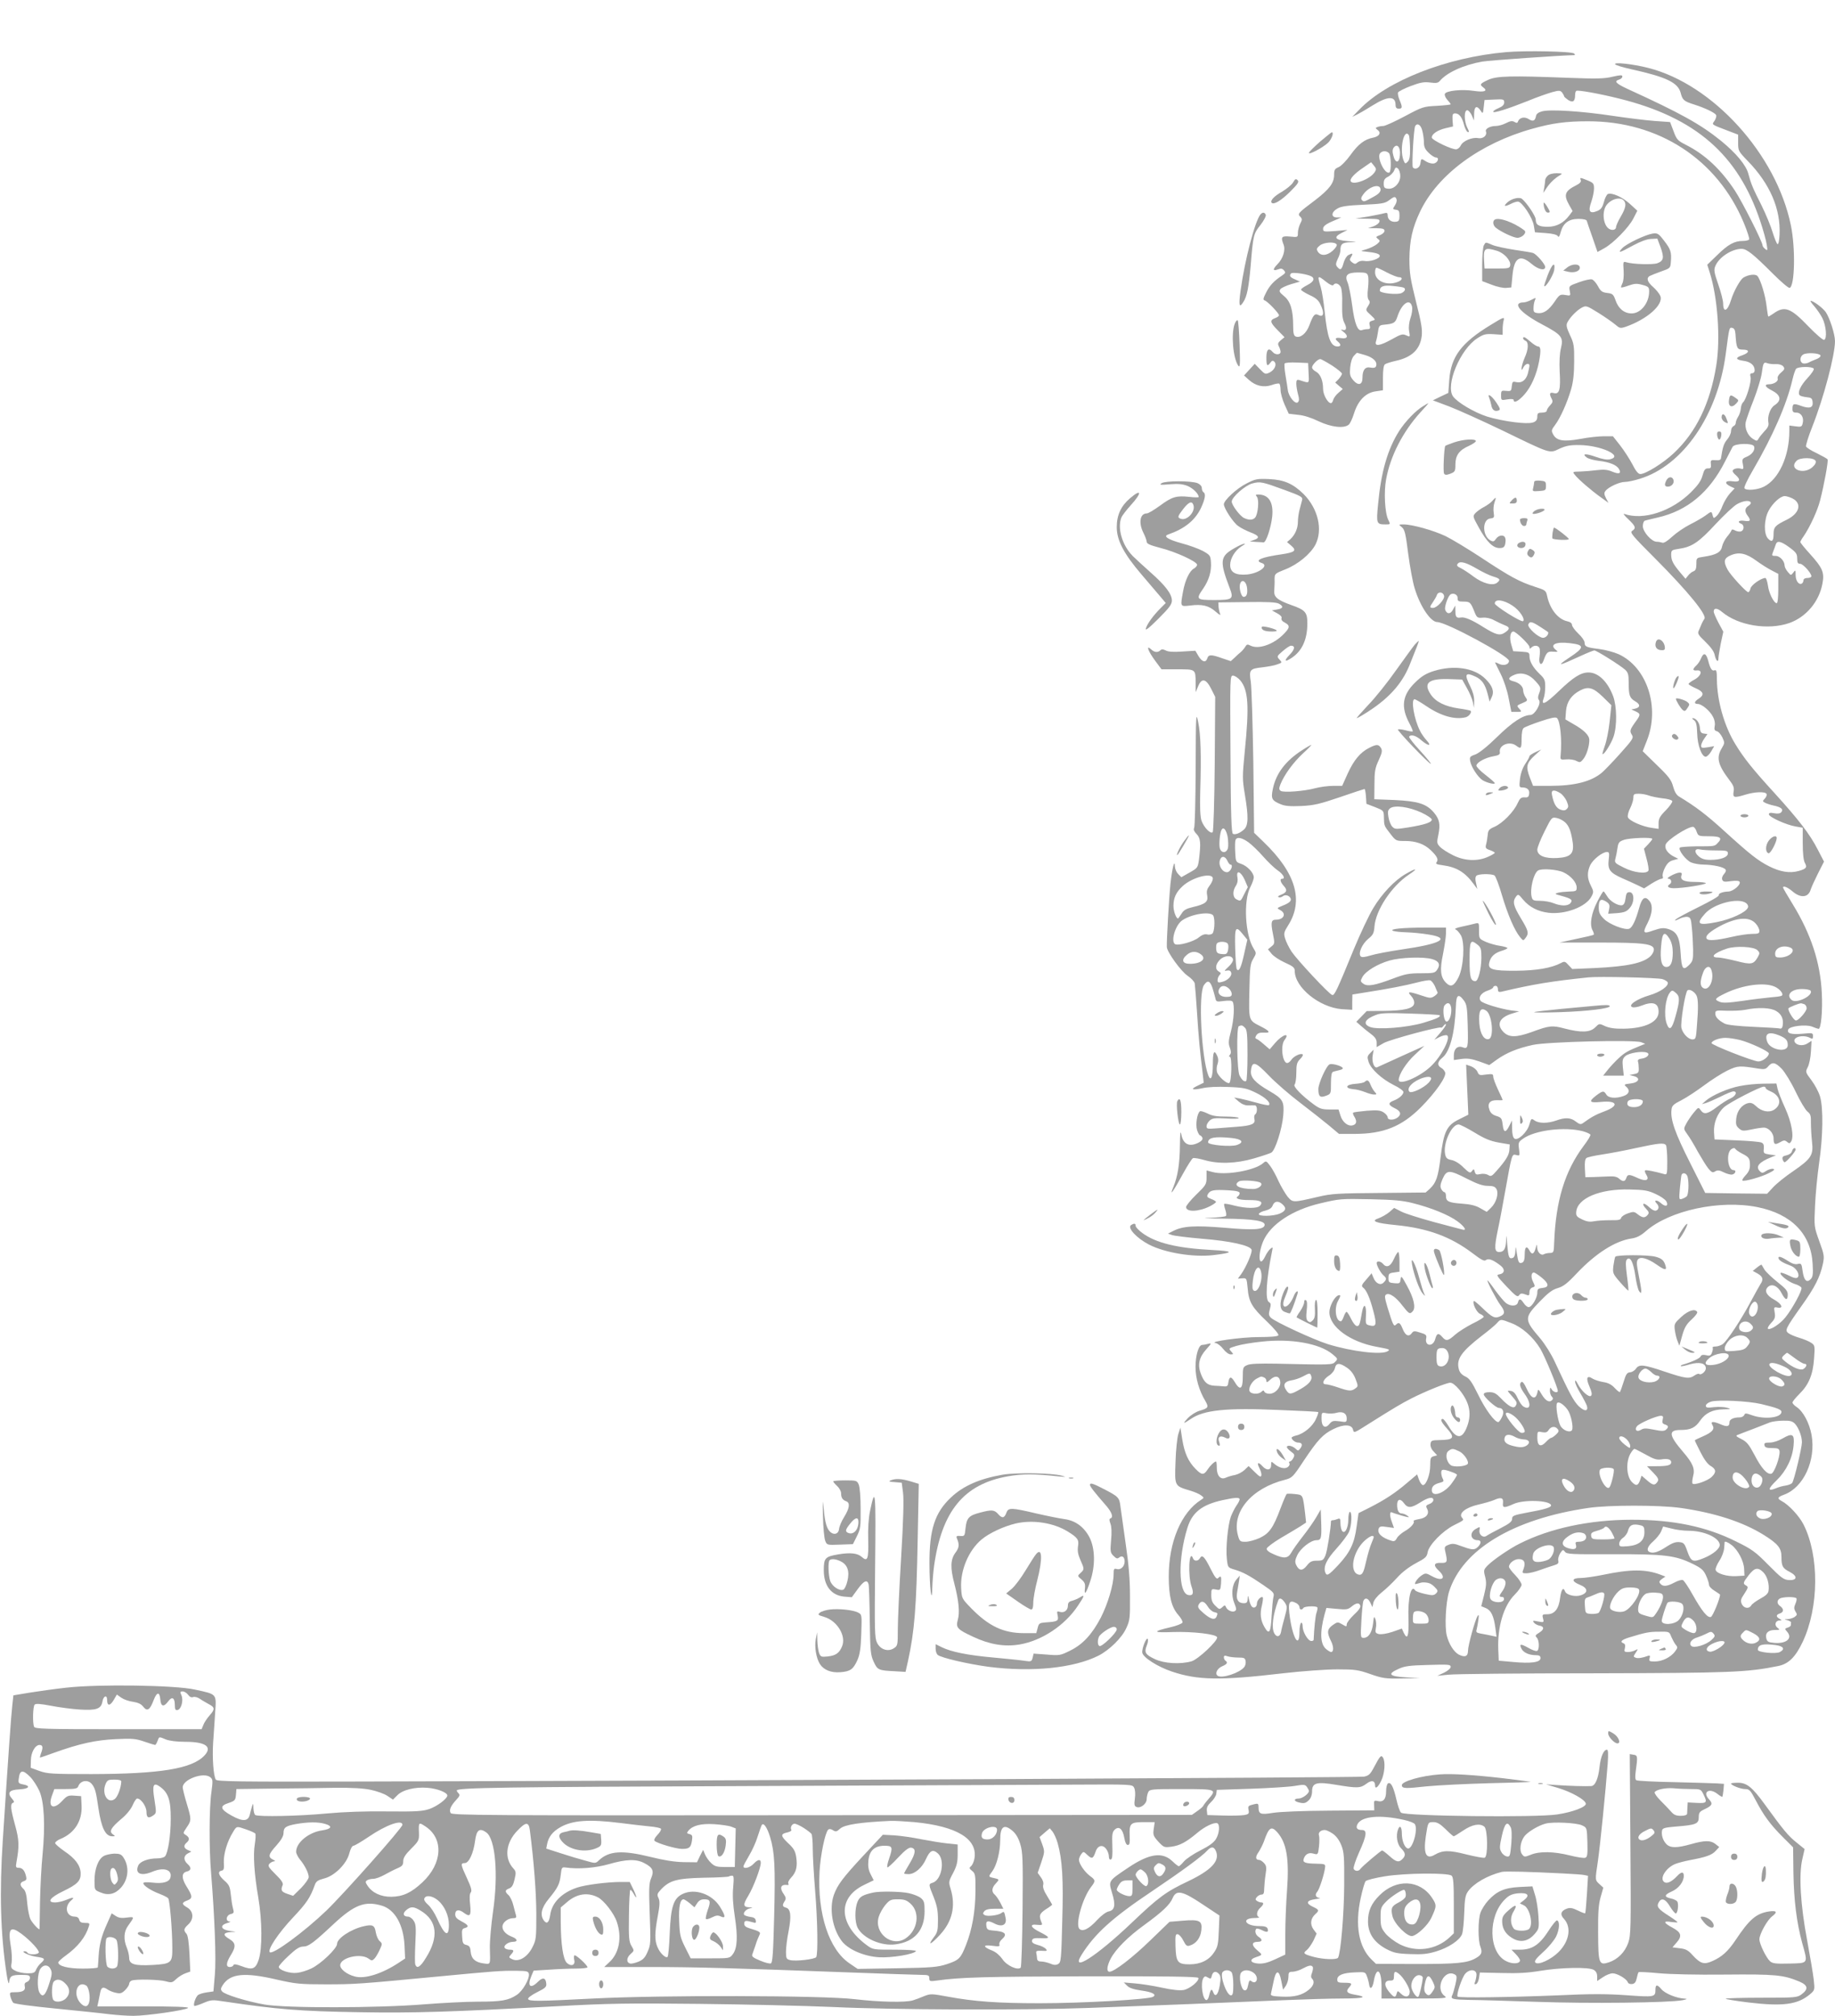 <?xml version="1.0" standalone="no"?>
<!DOCTYPE svg PUBLIC "-//W3C//DTD SVG 20010904//EN"
 "http://www.w3.org/TR/2001/REC-SVG-20010904/DTD/svg10.dtd">
<svg version="1.0" xmlns="http://www.w3.org/2000/svg"
 width="1165pt" height="1280pt" viewBox="0 0 1165 1280"
 preserveAspectRatio="xMidYMid meet">
<g transform="translate(0,1280) scale(0.1,-0.1)"
fill="#9e9e9e" stroke="none">
<path d="M9562 12469 c-377 -33 -755 -181 -932 -365 l-45 -46 35 17 c19 10 62
35 95 56 96 60 145 61 145 3 0 -17 6 -24 20 -24 24 0 25 9 5 56 -8 19 -12 40
-9 47 2 6 39 25 81 41 61 23 85 27 123 22 37 -5 50 -3 61 10 44 53 151 102
270 123 48 8 507 40 584 41 5 0 5 4 -1 10 -14 14 -309 20 -432 9z"/>
<path d="M10254 12392 c3 -6 50 -20 104 -32 221 -49 294 -84 312 -149 12 -47
20 -54 90 -76 65 -21 126 -50 135 -65 4 -6 -1 -22 -9 -36 -19 -27 -26 -22 89
-66 l60 -23 0 -52 c0 -50 2 -54 61 -115 141 -145 210 -305 202 -468 -2 -39 -7
-63 -13 -60 -5 2 -19 36 -31 75 -11 38 -43 115 -70 170 -56 110 -68 140 -84
201 -14 55 -78 132 -175 211 -130 105 -259 176 -587 326 -80 37 -93 51 -58 62
11 3 20 12 20 19 0 11 -12 10 -62 -1 -52 -13 -101 -14 -283 -7 -365 14 -452
12 -507 -13 -52 -24 -56 -30 -31 -48 31 -23 7 -32 -60 -22 -77 12 -176 1 -184
-19 -3 -8 4 -25 16 -38 11 -12 21 -25 21 -28 0 -3 -39 -7 -87 -10 -85 -4 -92
-6 -204 -66 -64 -34 -125 -62 -137 -62 -11 0 -28 -3 -36 -6 -15 -6 -15 -7 0
-19 25 -18 11 -41 -28 -49 -54 -10 -95 -41 -144 -110 -26 -36 -59 -70 -75 -77
-24 -10 -29 -17 -29 -48 0 -53 -29 -91 -118 -160 -112 -84 -116 -89 -97 -107
13 -14 13 -19 0 -44 -8 -16 -15 -42 -15 -58 0 -29 0 -29 -50 -24 -54 5 -60 -2
-41 -51 14 -35 -4 -90 -39 -125 -32 -33 -30 -45 5 -32 17 7 27 5 37 -7 11 -13
9 -18 -12 -32 -51 -34 -78 -62 -101 -107 -20 -39 -22 -48 -9 -52 18 -6 90 -81
90 -94 0 -5 -11 -13 -25 -18 -35 -13 -32 -28 18 -78 l42 -43 -23 -19 c-19 -16
-21 -23 -13 -39 6 -11 11 -27 11 -35 0 -20 -34 -21 -50 -1 -25 30 -40 17 -40
-35 0 -54 5 -60 26 -32 9 13 16 14 24 6 18 -18 3 -52 -29 -69 -27 -13 -30 -12
-61 20 l-34 35 -34 -37 -34 -37 31 -28 c43 -39 94 -50 144 -33 22 8 44 12 49
9 4 -3 8 -21 8 -41 0 -19 12 -61 26 -93 l26 -57 59 -7 c37 -3 86 -19 131 -41
78 -37 159 -47 190 -22 9 6 24 39 34 71 25 81 73 132 137 141 l47 7 0 78 c0
50 4 81 13 87 6 5 38 15 69 22 101 22 154 73 164 157 5 40 -2 85 -36 218 -36
145 -42 183 -42 271 1 119 19 199 68 302 112 235 382 434 714 526 125 35 211
47 351 47 450 1 822 -242 990 -645 22 -53 37 -100 34 -105 -3 -6 -22 -10 -41
-10 -53 0 -93 -22 -162 -90 l-63 -61 15 -47 c51 -159 70 -423 42 -594 -39
-240 -128 -423 -269 -555 -68 -64 -179 -133 -213 -133 -13 0 -29 19 -51 63
-18 34 -53 88 -78 120 l-45 57 -57 0 c-31 0 -99 -7 -150 -17 -107 -19 -150
-12 -172 28 -13 24 -12 29 12 61 33 43 78 144 102 228 13 45 19 99 19 175 1
99 -2 116 -27 168 -22 48 -25 63 -16 80 17 33 60 77 92 94 27 14 31 12 104
-33 42 -26 90 -60 107 -74 29 -25 33 -26 67 -15 137 48 242 141 220 196 -5 13
-25 38 -45 56 -37 32 -45 56 -24 70 7 4 40 17 73 29 60 21 60 21 63 64 5 60
-2 79 -45 134 -34 44 -40 47 -71 43 -48 -8 -167 -65 -193 -93 -32 -34 -17 -30
68 17 48 26 89 41 115 42 l40 2 21 -56 c23 -65 19 -85 -20 -100 -28 -11 -158
-7 -199 6 -19 6 -20 3 -16 -53 2 -35 -1 -68 -8 -81 -6 -13 -10 -24 -8 -26 2
-2 24 3 48 12 37 13 53 14 88 4 37 -10 42 -15 42 -41 0 -74 -53 -140 -111
-140 -48 0 -85 31 -103 85 -13 36 -18 41 -53 45 -32 4 -41 11 -58 43 -11 20
-28 40 -38 43 -10 3 -47 -5 -82 -18 -64 -23 -65 -23 -59 -55 6 -32 6 -32 -29
-26 -32 5 -37 2 -66 -41 -39 -57 -71 -78 -108 -74 -24 3 -28 7 -27 33 0 17 4
38 9 49 8 17 6 17 -23 2 -17 -9 -39 -16 -49 -16 -77 -1 -21 -67 118 -140 124
-66 136 -81 119 -151 -8 -32 -11 -88 -8 -148 7 -116 -2 -146 -37 -137 -27 7
-31 -3 -14 -36 9 -16 7 -24 -10 -42 -12 -12 -21 -28 -21 -34 0 -7 -13 -12 -30
-12 -25 0 -30 -4 -30 -25 0 -41 -33 -49 -144 -36 -52 6 -131 22 -175 36 -81
26 -189 90 -216 128 -50 71 46 300 154 369 40 26 53 29 104 26 l57 -4 0 35 c0
20 3 46 7 59 5 21 -3 18 -81 -30 -188 -114 -254 -202 -265 -351 l-6 -82 -49
-23 -49 -24 104 -39 c57 -22 210 -91 339 -153 309 -150 296 -146 361 -115 42
19 68 24 128 23 136 -2 280 -69 194 -90 -18 -5 -49 0 -91 15 -65 23 -92 21
-58 -4 10 -8 44 -17 75 -21 71 -8 116 -27 130 -53 16 -28 0 -34 -45 -15 -29
12 -52 14 -94 9 -30 -4 -78 -8 -106 -9 -52 -1 -52 -1 -34 -23 21 -27 103 -98
165 -142 l47 -34 -16 30 c-12 24 -13 34 -3 46 19 25 89 57 123 57 18 0 60 9
95 20 274 84 493 402 545 790 23 174 22 172 42 168 12 -2 18 -14 20 -38 6 -92
10 -100 48 -100 44 0 41 -20 -5 -36 -46 -15 -43 -28 8 -35 45 -6 71 -28 71
-61 0 -10 -7 -18 -16 -18 -12 0 -15 -6 -10 -25 7 -26 -28 -143 -48 -160 -6 -5
-13 -23 -14 -39 -1 -16 -9 -40 -17 -52 -8 -13 -15 -30 -15 -39 0 -9 -7 -18
-15 -21 -8 -4 -15 -17 -15 -31 0 -14 -11 -38 -25 -54 -21 -26 -28 -47 -39
-119 -1 -10 -12 -14 -34 -12 -30 2 -33 0 -30 -25 2 -23 -1 -28 -19 -27 -17 0
-24 -9 -34 -45 -9 -34 -29 -62 -73 -106 -123 -122 -303 -181 -424 -138 -9 3 2
-12 26 -34 46 -44 51 -57 24 -74 -16 -10 2 -31 149 -178 201 -202 328 -356
310 -380 -6 -9 -14 -23 -17 -31 -3 -8 -11 -26 -17 -40 -11 -22 -9 -28 40 -75
34 -33 55 -62 59 -83 8 -38 24 -53 24 -22 0 11 7 54 15 95 l16 74 -31 57 c-16
31 -30 63 -30 70 0 25 21 25 52 -1 103 -87 292 -118 428 -71 107 38 189 136
210 249 14 72 2 100 -79 190 -34 37 -61 71 -61 75 0 4 9 21 21 37 40 59 88
163 104 226 25 96 54 253 48 262 -3 5 -34 22 -68 39 -35 16 -66 36 -69 43 -2
7 15 64 40 126 73 185 144 454 144 543 0 44 -34 149 -59 185 -20 27 -78 71
-96 71 -4 0 7 -16 24 -35 17 -20 40 -53 51 -75 24 -48 31 -131 11 -138 -7 -2
-50 34 -100 86 -113 118 -151 132 -222 81 -15 -10 -29 -19 -32 -19 -2 0 -7 29
-11 64 -7 66 -37 168 -58 193 -12 15 -58 10 -90 -10 -20 -13 -61 -86 -78 -142
-22 -72 -50 -83 -50 -22 0 18 -14 72 -31 121 -26 75 -29 92 -19 116 23 57 105
110 167 110 33 0 74 -33 200 -159 51 -51 98 -91 105 -89 33 11 38 252 8 397
-92 451 -495 896 -906 1000 -98 25 -220 38 -210 23z m-324 -203 c0 -4 12 -14
26 -24 30 -19 44 -9 44 32 0 12 3 24 8 26 10 7 148 -18 272 -49 484 -120 754
-355 895 -777 19 -56 37 -122 41 -147 7 -41 6 -44 -9 -31 -10 7 -17 18 -17 23
0 22 -129 277 -175 347 -89 135 -190 230 -311 291 -53 27 -59 33 -79 87 l-22
58 -99 7 c-54 4 -175 19 -269 33 -193 29 -393 42 -445 28 -22 -6 -36 -16 -38
-29 -6 -32 -19 -38 -47 -20 -27 17 -58 10 -68 -16 -3 -10 -9 -10 -22 -2 -14 8
-27 6 -54 -8 -19 -10 -48 -18 -64 -18 -37 0 -70 -18 -63 -35 9 -25 -18 -48
-50 -42 -37 7 -97 -18 -110 -47 -5 -11 -17 -22 -27 -24 -24 -5 -157 58 -157
75 0 22 37 47 88 59 l47 11 -3 41 c-2 36 1 42 17 42 25 0 44 -25 56 -73 6 -22
16 -42 23 -45 11 -3 10 3 -2 26 -21 41 -22 112 -1 112 8 0 21 -15 29 -32 l14
-33 1 43 c1 47 17 55 41 20 14 -22 15 -22 20 22 l5 45 63 3 c57 3 62 1 62 -18
0 -15 -11 -26 -35 -36 -19 -8 -35 -18 -35 -23 0 -12 89 16 220 68 57 24 127
48 155 56 44 12 51 11 63 -3 6 -9 12 -19 12 -23z m-901 -216 c6 -21 11 -55 11
-76 0 -29 7 -45 30 -67 17 -17 38 -30 46 -30 25 0 12 -35 -14 -38 -13 -2 -34
4 -47 12 -32 21 -33 21 -37 -11 -3 -28 -32 -44 -48 -26 -8 9 5 247 15 263 13
21 35 8 44 -27z m-84 -32 c3 -6 6 -42 7 -81 1 -53 -3 -75 -15 -87 -15 -15 -17
-14 -27 11 -26 70 4 206 35 157z m-57 -125 c-4 -53 -29 -56 -42 -4 -7 27 -6
41 4 53 21 25 42 -1 38 -49z m-70 12 c14 -14 16 -114 3 -123 -28 -16 -82 95
-59 122 13 16 40 17 56 1z m-91 -122 c-29 -44 -135 -84 -151 -58 -9 15 22 49
77 86 l52 36 18 -22 c15 -18 16 -24 4 -42z m163 -23 c0 -45 -39 -86 -78 -81
-23 2 -27 8 -27 33 0 23 7 33 28 43 15 8 32 25 38 39 8 21 12 23 24 13 8 -7
15 -28 15 -47z m-125 -88 c0 -13 -14 -28 -40 -42 -63 -35 -66 -36 -78 -24 -8
8 -6 18 9 38 39 52 109 70 109 28z m101 -60 c4 -8 -1 -26 -10 -39 -15 -23 -15
-25 7 -28 18 -2 22 -9 22 -38 0 -29 -4 -36 -23 -38 -29 -4 -52 14 -52 40 0 16
-4 19 -22 14 -13 -4 -59 -13 -103 -21 l-80 -13 78 -1 c69 -1 78 -3 75 -18 -2
-10 -19 -23 -38 -30 l-35 -12 53 0 c41 -1 52 -4 52 -17 0 -9 -13 -21 -29 -27
-27 -10 -28 -12 -13 -24 16 -12 15 -15 -6 -33 -13 -11 -43 -25 -65 -32 -41
-12 -41 -12 -12 -15 70 -7 95 -15 95 -28 0 -18 -64 -39 -98 -32 -16 3 -33 -1
-43 -9 -13 -12 -18 -12 -35 0 -16 13 -17 18 -6 35 14 23 10 26 -18 11 -11 -6
-24 -28 -30 -50 -12 -43 -20 -49 -40 -25 -11 13 -10 22 3 51 10 19 17 43 17
54 0 41 11 50 64 52 47 1 45 2 -19 7 -81 7 -92 25 -35 53 l35 18 -77 -7 c-73
-5 -78 -5 -78 14 0 19 21 33 90 61 l25 11 -27 0 c-40 1 -37 35 5 58 23 13 67
19 164 23 115 5 136 9 160 27 34 26 42 28 49 8z m-380 -287 c4 -6 -6 -23 -25
-40 -37 -33 -77 -35 -95 -5 -9 15 -7 22 13 38 26 21 95 26 107 7z m319 -178
c31 -16 66 -30 76 -30 27 0 23 -19 -7 -30 -69 -27 -144 5 -144 61 0 16 4 29 9
29 5 0 35 -13 66 -30z m-488 -21 c34 -13 28 -36 -17 -59 -22 -11 -40 -24 -40
-29 0 -5 24 -20 53 -34 40 -18 58 -33 70 -60 27 -55 21 -85 -13 -67 -23 12
-33 0 -57 -65 -19 -52 -57 -83 -86 -72 -13 5 -17 20 -17 66 0 102 -17 157 -57
190 -31 26 -34 32 -23 46 7 8 38 22 68 31 l55 16 -31 14 c-32 13 -39 24 -25
38 9 8 83 -1 120 -15z m368 0 c4 -11 4 -47 0 -80 -5 -40 -3 -64 5 -74 9 -10 8
-19 -5 -39 -16 -25 -16 -26 17 -56 32 -30 32 -31 11 -36 -18 -5 -22 -11 -17
-30 5 -19 2 -24 -14 -24 -11 0 -27 -3 -35 -6 -27 -10 -47 40 -62 155 -8 61
-21 127 -29 146 -21 48 -3 65 69 65 45 0 55 -3 60 -21z m-265 -39 c23 -18 41
-26 45 -20 11 17 34 11 47 -12 7 -15 11 -55 9 -110 -1 -64 2 -95 14 -118 18
-34 13 -52 -13 -44 -11 3 -10 0 6 -12 35 -26 29 -48 -13 -41 -37 6 -45 -3 -20
-23 20 -17 19 -30 -3 -30 -45 0 -65 56 -82 222 -6 59 -17 128 -25 155 -23 76
-21 78 35 33z m493 -37 c13 -8 7 -22 -13 -33 -26 -14 -140 -2 -140 14 0 28 25
37 85 30 33 -3 63 -8 68 -11z m52 -121 c3 -15 -1 -47 -10 -71 -9 -27 -13 -58
-9 -82 7 -40 7 -40 -19 -28 -22 10 -33 7 -90 -25 -77 -43 -112 -48 -101 -13 4
12 10 40 13 62 5 36 9 40 36 43 63 6 73 11 86 49 27 86 81 123 94 65z m-297
-307 c52 -16 79 -43 68 -71 -4 -9 -14 -12 -35 -8 -34 7 -51 -15 -51 -66 0 -44
-27 -51 -58 -15 -21 25 -24 36 -20 82 3 32 12 61 23 73 10 11 19 20 20 20 1 0
25 -7 53 -15z m2890 -2 c2 -7 -9 -17 -25 -23 -15 -6 -38 -15 -50 -22 -12 -6
-29 -8 -37 -5 -21 8 -20 43 2 56 23 14 104 9 110 -6z m-3101 -64 c35 -23 63
-46 63 -52 0 -6 -10 -21 -21 -34 l-22 -22 24 -21 24 -20 -26 -23 c-15 -12 -30
-32 -34 -44 -3 -13 -10 -23 -15 -23 -20 0 -50 54 -50 90 0 53 -17 95 -45 110
-14 7 -25 19 -25 27 0 16 36 53 52 53 6 0 40 -19 75 -41z m-149 -48 c3 -70 9
-66 -60 -44 -14 4 -18 -1 -18 -23 0 -16 5 -46 11 -68 8 -28 8 -41 -1 -50 -16
-16 -58 34 -64 77 -2 17 -9 61 -15 96 -6 35 -8 68 -5 73 3 5 38 8 77 6 l72 -3
3 -64z m2968 57 c19 1 37 -5 45 -14 11 -14 10 -20 -14 -40 -16 -13 -24 -29
-21 -38 6 -16 -23 -36 -55 -36 -33 0 -25 -18 18 -39 58 -30 64 -64 16 -95 -27
-18 -45 -71 -38 -108 4 -18 -3 -34 -24 -55 -15 -17 -33 -38 -38 -48 -10 -17
-12 -17 -37 -1 -33 21 -52 67 -45 105 4 17 26 81 51 143 24 62 47 138 51 168
9 68 12 73 38 63 12 -4 36 -6 53 -5z m239 -29 c4 -5 -14 -32 -39 -59 -45 -48
-66 -94 -50 -110 5 -5 25 -10 44 -12 30 -3 35 -7 38 -31 4 -36 -19 -44 -74
-24 -47 17 -54 15 -54 -20 0 -18 5 -23 25 -23 30 0 49 -32 40 -67 -5 -23 -10
-25 -46 -20 l-39 5 0 -36 c0 -159 -67 -305 -161 -352 -41 -21 -114 -27 -124
-10 -4 6 20 57 53 113 127 218 216 421 252 577 7 30 17 61 23 68 12 15 103 16
112 1z m-379 -493 c9 -22 -12 -52 -46 -66 -29 -12 -31 -16 -25 -47 6 -31 4
-34 -13 -29 -22 7 -52 -2 -52 -15 0 -5 9 -17 20 -26 34 -30 26 -46 -20 -39
-48 7 -56 -13 -13 -33 l26 -12 -30 -32 c-16 -18 -37 -53 -47 -78 -9 -26 -26
-55 -37 -65 -19 -17 -20 -17 -26 4 -7 27 -7 27 -46 -2 -18 -13 -61 -38 -97
-56 -36 -18 -87 -53 -113 -77 -30 -28 -54 -43 -63 -39 -9 3 -25 6 -36 6 -32 0
-88 63 -88 99 0 18 6 33 13 35 6 2 44 11 82 20 188 43 328 160 427 356 21 41
43 83 48 93 13 22 127 25 136 3z m391 -93 c4 -10 -3 -24 -21 -40 -58 -50 -153
-11 -100 41 22 23 112 22 121 -1z m-147 -238 c62 -32 45 -95 -36 -135 -74 -36
-84 -47 -84 -91 0 -46 -11 -55 -36 -28 -27 30 -25 120 4 175 25 48 75 94 103
94 11 0 33 -7 49 -15z m-265 -25 c3 -5 -3 -15 -15 -22 -23 -15 -25 -35 -5 -62
23 -31 18 -39 -20 -33 -35 6 -49 -8 -20 -19 20 -8 19 -40 -1 -48 -8 -3 -25 -1
-37 5 -16 9 -22 9 -25 0 -2 -6 -15 -25 -28 -40 -13 -16 -27 -43 -31 -61 -7
-37 -37 -53 -115 -65 -48 -7 -48 -7 -48 -46 0 -29 -5 -41 -17 -46 -10 -3 -26
-15 -35 -27 l-17 -21 -33 39 c-46 55 -57 76 -58 112 0 30 2 32 48 39 83 12
126 40 234 157 56 60 118 118 138 128 39 21 76 25 85 10z m246 -286 c42 -31
49 -41 49 -70 0 -27 4 -34 19 -34 18 0 71 -59 71 -79 0 -6 -11 -11 -25 -11
-15 0 -25 -6 -25 -14 0 -8 -5 -18 -10 -21 -19 -12 -40 17 -40 53 0 34 -1 35
-15 16 -15 -19 -15 -19 -35 5 -11 13 -20 31 -20 40 0 28 -30 61 -56 61 -27 0
-27 1 -15 32 5 13 12 31 15 41 8 26 33 21 87 -19z m-211 -84 c30 -22 74 -50
98 -62 l42 -22 0 -93 c0 -56 -4 -93 -10 -93 -18 0 -50 64 -56 113 -4 26 -11
47 -16 47 -26 0 -88 -43 -94 -65 -3 -14 -10 -25 -15 -25 -13 0 -112 108 -131
143 -28 52 -23 73 20 91 52 23 98 13 162 -34z"/>
<path d="M8380 11900 c-38 -34 -70 -65 -70 -71 0 -14 91 35 123 66 23 24 37
65 22 65 -2 0 -36 -27 -75 -60z"/>
<path d="M9826 11684 c-9 -8 -16 -21 -16 -28 0 -8 -3 -29 -6 -47 l-6 -34 20
30 c21 33 56 66 87 83 17 10 14 11 -22 12 -25 0 -48 -6 -57 -16z"/>
<path d="M8209 11641 c-9 -15 -41 -41 -71 -59 -50 -28 -76 -57 -64 -70 14 -13
59 14 115 69 51 51 60 64 49 75 -11 11 -16 8 -29 -15z"/>
<path d="M10036 11656 c4 -10 -6 -21 -28 -32 -74 -37 -82 -61 -46 -125 l22
-39 -21 -28 c-36 -48 -81 -72 -137 -72 -57 0 -76 12 -76 46 0 22 -57 106 -87
131 -17 14 -67 2 -94 -23 -26 -24 -17 -28 20 -10 16 9 38 16 48 16 26 -1 93
-102 101 -153 l7 -42 68 -5 c43 -3 71 -10 77 -19 6 -11 11 -3 19 27 16 56 51
82 113 82 30 0 50 -5 52 -12 2 -7 18 -55 36 -105 l32 -93 42 23 c57 31 157
132 186 190 l25 49 -48 44 c-48 43 -112 72 -139 62 -7 -3 -19 -26 -25 -50 -10
-36 -19 -48 -43 -58 -48 -20 -59 -2 -37 59 9 27 17 64 17 84 0 31 -4 36 -40
51 -49 20 -51 20 -44 2z m272 -128 c19 -19 14 -49 -18 -103 -16 -27 -30 -58
-30 -67 0 -18 -26 -24 -46 -10 -33 22 -44 97 -20 141 24 43 88 65 114 39z"/>
<path d="M9800 11510 c0 -31 13 -60 26 -60 18 0 18 3 -6 42 -11 18 -20 26 -20
18z"/>
<path d="M8002 11438 c-35 -44 -99 -287 -126 -485 -13 -94 -8 -112 18 -70 23
35 34 93 46 227 16 196 18 206 62 261 22 28 37 57 34 65 -7 17 -20 18 -34 2z"/>
<path d="M9487 11403 c-12 -12 -7 -36 11 -50 33 -26 112 -63 135 -63 31 0 63
33 45 47 -67 52 -170 88 -191 66z"/>
<path d="M9420 11241 c-5 -11 -10 -66 -10 -123 l0 -103 60 -23 c33 -13 75 -22
93 -20 l32 3 7 73 c10 116 47 140 121 77 42 -36 87 -47 87 -20 0 18 -56 82
-78 89 -9 3 -63 12 -119 20 -56 9 -119 22 -139 31 -45 19 -41 19 -54 -4z m82
-33 c46 -13 90 -61 86 -92 -3 -19 -9 -21 -83 -21 l-80 0 -3 49 c-5 80 4 87 80
64z"/>
<path d="M9826 11053 c-14 -37 -24 -68 -22 -70 9 -10 57 68 63 101 9 59 -13
42 -41 -31z"/>
<path d="M9949 11101 l-24 -19 28 -7 c40 -10 77 2 77 25 0 27 -49 27 -81 1z"/>
<path d="M7839 10744 c-24 -62 -11 -220 23 -267 11 -14 12 10 8 132 -3 82 -8
153 -12 157 -4 4 -13 -6 -19 -22z"/>
<path d="M9670 10651 c0 -5 7 -11 15 -15 21 -8 19 -55 -5 -107 -21 -48 -29
-105 -8 -61 12 23 38 30 38 10 0 -7 -5 -30 -10 -50 -12 -42 -40 -63 -75 -54
-21 5 -24 2 -27 -26 -3 -31 -5 -33 -35 -30 -31 3 -33 2 -33 -29 0 -31 0 -32
40 -25 25 4 40 2 40 -4 0 -23 31 -7 69 36 42 48 76 124 92 208 13 70 11 96 -6
96 -8 0 -30 14 -48 30 -36 31 -47 36 -47 21z"/>
<path d="M9455 10273 c4 -10 10 -31 13 -46 5 -30 22 -43 47 -33 12 4 9 14 -16
51 -30 44 -59 62 -44 28z"/>
<path d="M10978 10267 c-9 -48 15 -62 46 -28 16 18 16 20 -6 35 -30 21 -35 20
-40 -7z"/>
<path d="M9035 10221 c-47 -28 -112 -96 -151 -156 -74 -116 -116 -261 -135
-468 -12 -122 -10 -127 48 -127 31 0 31 0 17 29 -22 43 -29 177 -14 257 27
149 107 304 219 427 29 31 51 57 50 57 -2 0 -17 -8 -34 -19z"/>
<path d="M10930 10150 c0 -10 9 -24 20 -30 23 -12 24 -11 10 24 -11 31 -30 34
-30 6z"/>
<path d="M10902 10035 c2 -14 8 -26 13 -26 6 0 11 12 13 26 2 18 -1 25 -13 25
-12 0 -15 -7 -13 -25z"/>
<path d="M9232 9991 c-29 -10 -54 -20 -56 -22 -8 -9 -15 -165 -8 -176 6 -10
15 -10 40 -1 30 12 32 16 32 59 0 57 24 91 86 118 24 11 44 25 44 30 0 17 -80
12 -138 -8z"/>
<path d="M10580 9751 c-15 -29 -12 -41 9 -41 24 0 43 23 35 44 -8 22 -31 20
-44 -3z"/>
<path d="M7914 9730 c-61 -30 -144 -107 -144 -132 0 -25 60 -117 91 -138 17
-13 52 -30 77 -40 56 -21 62 -35 25 -48 l-28 -10 38 -3 c20 -1 42 -2 49 -3 16
-1 47 92 55 164 9 91 -22 140 -89 140 -17 0 -18 -2 -8 -15 15 -18 7 -109 -11
-131 -14 -17 -40 -18 -71 -3 -26 12 -78 82 -78 104 0 28 85 103 130 115 51 14
63 11 208 -42 101 -37 113 -44 109 -62 -3 -12 -10 -39 -16 -61 -6 -22 -11 -57
-11 -78 0 -42 -18 -83 -48 -111 l-21 -18 27 -23 c36 -31 24 -42 -63 -55 -128
-18 -175 -39 -124 -55 48 -16 -18 -66 -95 -73 -72 -6 -106 14 -106 61 0 41 31
92 72 118 28 17 29 20 8 14 -14 -4 -46 -21 -72 -37 -71 -45 -73 -80 -12 -239
28 -73 21 -79 -96 -79 -115 0 -119 4 -71 73 37 54 53 110 49 167 -3 43 -6 46
-52 72 -27 14 -87 36 -133 48 -88 24 -120 45 -87 56 106 37 171 90 209 169 26
57 32 90 15 100 -5 3 -10 15 -10 26 0 12 -11 24 -27 31 -40 16 -203 16 -228 0
-17 -11 -9 -12 51 -7 54 4 81 2 112 -10 35 -14 72 -50 72 -71 0 -3 -27 -3 -59
1 -82 9 -110 1 -187 -56 -37 -27 -74 -49 -83 -49 -44 0 -54 -60 -21 -125 11
-22 20 -47 20 -55 0 -13 22 -22 86 -39 97 -24 234 -87 234 -107 0 -7 -9 -18
-20 -24 -28 -15 -56 -74 -69 -145 -18 -99 -19 -97 44 -90 76 10 119 0 162 -38
28 -24 35 -27 28 -12 -4 11 -8 31 -9 45 l-1 25 180 2 c129 2 187 -1 204 -10
32 -17 28 -31 -11 -37 l-33 -6 33 -18 c21 -11 32 -23 28 -32 -3 -8 4 -19 17
-25 38 -20 38 -33 -1 -73 -65 -68 -163 -102 -214 -75 -17 9 -23 8 -31 -6 -5
-9 -18 -25 -28 -34 -11 -9 -30 -26 -42 -38 l-23 -21 -54 18 c-70 25 -87 25
-95 0 -10 -30 -33 -24 -56 14 l-20 34 -83 -5 c-55 -4 -90 -2 -105 7 -17 8 -26
9 -34 1 -16 -16 -38 -14 -59 6 -34 31 -20 -10 24 -70 l42 -57 102 0 c116 0
114 2 115 -88 l0 -57 16 38 c22 54 50 48 83 -18 l25 -50 -3 -425 c-2 -234 -8
-429 -13 -434 -13 -14 -56 30 -71 73 -8 25 -11 83 -8 186 7 228 3 363 -13 440
-14 67 -15 53 -16 -295 -1 -201 -5 -371 -10 -378 -5 -9 0 -22 15 -37 26 -26
29 -57 16 -163 -7 -51 -9 -54 -59 -82 l-53 -30 -20 20 c-11 11 -20 32 -21 48
-1 52 -17 -9 -28 -109 -9 -87 -25 -360 -23 -403 2 -32 90 -154 132 -182 22
-15 42 -36 45 -48 2 -12 9 -97 15 -191 10 -156 17 -231 36 -385 l6 -55 -37
-18 c-51 -24 -38 -31 28 -17 34 8 97 11 165 8 99 -4 117 -8 176 -37 60 -29 96
-64 82 -78 -3 -3 -38 3 -78 15 -40 11 -89 23 -108 27 l-35 6 30 -26 c19 -16
41 -25 60 -24 17 0 36 1 43 0 15 -1 16 -47 1 -57 -6 -3 -8 -17 -5 -30 8 -31
-18 -42 -117 -49 -40 -3 -98 -8 -129 -10 -51 -4 -58 -3 -58 14 0 10 9 26 20
36 17 15 32 17 105 13 48 -3 82 -2 79 3 -3 5 -40 9 -82 9 -58 0 -88 5 -116 20
-22 10 -43 17 -47 14 -19 -11 -30 -85 -19 -120 6 -19 15 -34 20 -34 4 0 10 -7
14 -15 3 -10 -5 -20 -24 -30 -58 -30 -98 -12 -110 51 -6 29 -8 11 -9 -67 -1
-120 -14 -199 -42 -267 -28 -67 0 -28 62 86 28 51 56 95 63 98 8 3 40 -3 72
-12 89 -26 200 -23 314 10 52 15 102 32 111 37 25 13 69 152 76 236 7 90 -1
105 -89 156 -90 52 -120 86 -116 127 6 66 28 60 113 -29 43 -45 133 -123 199
-173 67 -51 149 -116 184 -145 l63 -53 97 0 c186 0 301 47 423 169 93 94 163
194 154 221 -4 11 -15 25 -26 30 -26 15 -24 38 7 63 49 38 80 155 87 327 2 74
16 84 51 37 18 -25 21 -45 24 -153 4 -148 2 -157 -32 -144 -32 12 -56 -10 -56
-51 l0 -30 49 7 c38 5 64 1 113 -16 l63 -23 50 36 c60 42 126 70 226 92 87 20
646 34 689 17 l25 -10 -30 -12 c-81 -33 -97 -42 -135 -76 -22 -20 -54 -54 -71
-75 l-31 -39 65 0 66 0 -6 53 c-4 44 -2 55 16 71 22 20 107 34 137 22 23 -9 1
-34 -34 -38 -18 -2 -26 -8 -23 -18 3 -8 5 -28 5 -45 1 -25 -3 -30 -29 -35
l-30 -6 28 -7 c45 -12 32 -41 -22 -47 -39 -4 -42 -7 -28 -19 27 -22 21 -48
-14 -60 -51 -18 -97 -14 -111 9 -16 26 -22 25 -64 -6 -50 -39 -44 -48 29 -41
107 11 119 -25 20 -61 -52 -19 -83 -37 -134 -74 -13 -9 -22 -7 -44 10 -33 26
-67 28 -125 7 -54 -19 -110 -19 -137 0 -21 15 -22 14 -33 -24 -13 -50 -75
-108 -96 -90 -9 7 -14 31 -14 63 l-1 51 -17 -34 c-23 -46 -36 -44 -42 8 -5 39
-8 45 -40 55 -24 7 -38 20 -44 39 -15 41 3 62 48 61 20 -1 36 0 36 1 0 2 -13
32 -30 67 -16 34 -30 71 -30 82 0 16 -5 18 -45 13 -41 -6 -46 -5 -55 17 -5 13
-23 28 -40 35 l-32 11 7 -159 7 -159 -58 -29 c-79 -38 -98 -77 -118 -240 -16
-128 -28 -163 -69 -202 l-26 -23 -293 -3 c-262 -2 -303 -4 -388 -24 -163 -38
-162 -38 -195 0 -15 19 -41 63 -58 99 -16 36 -40 80 -54 98 -23 31 -26 32 -43
17 -52 -47 -239 -80 -322 -57 l-38 10 0 -45 c0 -42 -4 -49 -65 -108 -36 -35
-65 -71 -65 -79 0 -34 81 -31 152 5 21 11 38 23 38 27 0 4 -14 13 -31 19 -26
10 -29 15 -20 31 13 25 38 29 129 24 51 -3 72 -8 72 -18 0 -7 -5 -16 -10 -19
-24 -15 6 -25 70 -25 71 0 91 -10 70 -35 -16 -20 -89 -19 -164 0 -33 9 -61 13
-64 11 -2 -3 1 -20 7 -37 6 -18 8 -36 4 -40 -5 -5 -53 -10 -108 -12 -56 -1
-15 -4 93 -5 196 -2 270 -14 260 -44 -9 -26 -72 -30 -252 -14 -192 16 -268 11
-329 -21 l-32 -16 25 -9 c14 -5 102 -16 195 -24 175 -14 301 -42 311 -69 6
-16 -34 -110 -66 -155 l-21 -29 28 2 c27 2 28 1 34 -63 7 -87 27 -121 122
-211 47 -45 77 -81 73 -88 -5 -7 -48 -11 -124 -11 -110 0 -326 -30 -274 -38
12 -2 34 -19 48 -38 15 -19 35 -34 47 -34 19 0 19 1 3 19 -17 19 -16 20 34 35
29 9 101 21 160 27 188 21 369 -12 450 -80 34 -28 34 -30 17 -48 -19 -20 -24
-20 -372 -12 -110 2 -169 0 -187 -9 -26 -11 -28 -15 -28 -77 0 -77 -18 -87
-52 -29 -22 37 -34 35 -40 -6 -2 -20 -8 -25 -28 -23 -14 2 -41 3 -60 4 -44 3
-65 20 -86 75 -22 58 -12 105 34 156 35 39 35 41 12 35 -14 -4 -31 -7 -38 -7
-22 0 -42 -66 -42 -139 0 -72 22 -150 63 -218 22 -39 18 -45 -38 -61 -23 -7
-55 -27 -75 -48 -34 -36 -29 -37 20 -4 82 57 226 72 560 57 135 -5 247 -11
249 -13 2 -2 -4 -23 -15 -45 -20 -46 -78 -94 -125 -104 -16 -4 -29 -10 -29
-14 0 -13 24 -31 41 -31 25 0 31 -14 15 -36 -14 -18 -15 -18 -33 -1 -21 18
-53 23 -53 8 0 -5 12 -18 26 -28 23 -17 25 -22 15 -41 -6 -12 -16 -22 -22 -22
-6 0 -7 -5 -3 -12 4 -6 -1 -17 -11 -24 -19 -14 -57 -4 -87 23 -17 15 -18 14
-18 -10 0 -33 -28 -37 -55 -7 -27 30 -38 24 -20 -11 9 -17 15 -38 13 -47 -3
-14 -12 -9 -42 21 l-39 38 -26 -25 c-15 -14 -42 -28 -61 -32 -19 -3 -45 -11
-58 -17 -32 -15 -57 11 -57 63 0 22 -2 40 -5 40 -11 -1 -37 -26 -54 -52 -24
-36 -37 -35 -76 5 -46 47 -70 100 -84 186 l-12 76 -13 -40 c-7 -22 -16 -101
-18 -177 -6 -156 -7 -153 93 -183 27 -8 58 -21 69 -30 20 -15 20 -16 1 -28
-127 -80 -206 -268 -206 -487 0 -125 17 -195 61 -245 17 -19 29 -41 26 -48 -3
-7 -38 -21 -78 -30 -115 -27 -111 -35 18 -30 125 4 274 -13 280 -33 7 -21
-122 -142 -163 -153 -71 -20 -173 -14 -232 14 -60 28 -69 43 -52 85 7 16 10
35 7 42 -7 18 -39 -59 -35 -86 4 -30 98 -90 188 -120 164 -55 304 -58 705 -11
122 14 276 25 345 25 113 0 133 -3 210 -30 77 -27 96 -30 200 -28 l115 2 -89
5 c-107 7 -120 21 -49 53 40 19 71 23 191 26 127 4 142 3 142 -12 0 -10 -18
-25 -42 -37 l-43 -20 70 7 c39 5 453 9 920 9 873 2 976 6 1173 46 67 13 111
57 157 154 103 219 106 545 5 745 -27 53 -93 125 -139 149 -30 16 -26 25 15
40 124 45 204 218 175 380 -14 76 -53 149 -95 177 -14 9 -26 22 -26 28 0 7 20
31 44 55 59 58 86 122 93 225 6 81 5 84 -19 100 -13 9 -47 23 -74 31 -27 8
-58 21 -69 29 -25 18 -20 29 82 173 85 119 118 184 136 268 10 48 8 59 -23
144 -33 92 -33 93 -27 224 3 73 15 195 26 272 25 169 27 350 6 422 -8 28 -33
75 -55 104 -38 51 -39 52 -23 83 9 17 18 61 20 99 l4 68 -25 -16 c-30 -20 -73
-13 -83 11 -11 30 55 46 98 24 16 -9 19 -7 19 11 0 21 -3 21 -67 15 -72 -6
-100 2 -90 27 8 21 111 34 152 18 16 -7 34 -13 40 -14 16 -3 27 113 21 228 -9
193 -69 375 -185 564 -34 55 -61 102 -61 105 0 14 28 3 60 -24 51 -44 100 -40
115 10 4 14 25 60 46 102 l39 77 -40 77 c-51 99 -119 187 -274 358 -139 152
-194 221 -249 311 -71 116 -116 276 -117 412 0 49 -3 61 -14 57 -17 -7 -28 9
-41 60 -13 49 -29 55 -45 17 -6 -16 -20 -37 -31 -47 -25 -23 -24 -34 4 -31 38
4 28 -35 -15 -58 -21 -11 -38 -24 -38 -28 0 -4 20 -16 45 -27 51 -22 57 -42
20 -66 -30 -19 -32 -34 -6 -34 25 0 78 -44 97 -83 9 -17 14 -41 10 -57 -4 -22
-1 -29 13 -33 11 -2 26 -20 36 -40 15 -33 15 -36 -4 -68 -36 -59 -25 -105 46
-199 28 -36 34 -51 29 -77 -6 -39 3 -41 78 -18 57 17 122 20 131 4 4 -5 -1
-19 -10 -29 -16 -17 -16 -19 2 -28 10 -5 34 -13 53 -17 48 -10 64 -24 49 -42
-8 -9 -22 -11 -45 -7 -25 5 -34 3 -34 -7 1 -17 110 -67 170 -77 l45 -8 0 -99
c0 -64 5 -108 13 -123 17 -30 10 -39 -41 -53 -56 -15 -115 -5 -185 30 -71 36
-120 74 -287 226 -113 103 -181 154 -285 217 -17 10 -29 31 -38 64 -11 41 -27
63 -103 136 l-90 88 26 66 c85 212 2 467 -179 550 -29 13 -85 28 -124 33 -81
10 -92 15 -92 41 0 11 -18 37 -40 57 -22 21 -40 46 -40 55 0 10 -11 19 -30 23
-59 13 -110 77 -128 161 -7 34 -11 37 -77 58 -99 32 -158 64 -338 183 -88 58
-191 120 -230 139 -79 37 -211 74 -265 74 -34 0 -34 0 -13 -17 19 -15 25 -40
41 -168 11 -83 29 -182 41 -220 35 -116 102 -215 144 -215 56 0 455 -215 455
-246 0 -24 -34 -34 -64 -19 -15 8 -26 11 -24 7 2 -4 18 -37 36 -73 19 -38 41
-104 50 -153 l17 -86 34 0 c33 0 34 0 16 20 -17 19 -17 20 19 35 35 15 36 16
21 38 -8 12 -15 31 -15 43 0 25 -25 49 -62 58 -37 9 -35 24 6 41 46 19 96 4
135 -41 35 -39 35 -42 21 -80 -7 -18 -7 -30 0 -39 17 -20 -26 -95 -54 -95 -47
-1 -114 -44 -211 -139 -62 -61 -115 -103 -139 -112 -35 -12 -37 -16 -32 -44 8
-38 49 -100 78 -119 28 -17 78 -29 78 -19 -1 5 -28 28 -60 53 -33 25 -58 52
-57 59 3 21 57 50 109 59 34 6 42 12 40 26 -8 45 62 73 104 41 30 -23 34 -19
34 44 0 35 5 63 13 68 6 6 54 25 105 42 68 23 97 29 106 22 21 -18 33 -133 24
-236 -3 -29 -2 -30 36 -27 22 2 51 -2 64 -10 22 -11 26 -10 43 11 21 25 39 82
39 122 0 30 -34 64 -104 103 l-48 28 4 54 c5 58 34 101 90 130 52 27 83 18
143 -40 l55 -54 -11 -104 c-6 -57 -20 -125 -30 -152 -10 -28 -17 -51 -15 -54
8 -8 55 66 70 111 23 68 21 193 -3 257 -35 93 -95 150 -156 150 -49 0 -96 -30
-185 -115 -88 -85 -119 -100 -100 -49 6 14 10 47 10 73 0 42 -4 52 -36 82 -42
41 -64 79 -64 113 0 23 -4 25 -51 28 l-52 3 -13 44 c-12 42 -6 81 14 81 16 0
102 -83 102 -98 0 -12 3 -13 12 -4 17 17 45 15 52 -4 3 -8 3 -33 0 -54 -8 -46
12 -64 26 -23 18 51 26 58 61 55 31 -2 32 -1 17 11 -43 34 -1 54 90 43 93 -11
93 -27 -4 -91 -87 -58 -72 -56 69 9 43 20 83 36 89 36 14 0 165 -95 196 -123
18 -17 22 -31 22 -81 0 -82 6 -98 41 -119 34 -19 34 -39 -1 -47 l-23 -5 27
-12 c33 -16 33 -21 -4 -71 -33 -47 -35 -54 -18 -81 10 -17 0 -31 -77 -117 -49
-55 -101 -108 -115 -120 -68 -57 -173 -84 -331 -84 l-106 0 -21 54 c-26 68
-21 91 31 139 l42 38 -37 -17 c-21 -10 -38 -21 -38 -26 0 -5 -12 -27 -27 -49
-17 -26 -29 -61 -33 -95 -6 -50 -4 -54 14 -54 32 0 48 -15 44 -41 -2 -19 -9
-24 -29 -22 -22 1 -30 -6 -45 -39 -24 -53 -94 -125 -146 -148 -35 -15 -41 -23
-43 -52 -2 -18 -6 -45 -10 -59 -6 -23 -3 -28 24 -37 17 -6 31 -14 31 -17 0 -3
-19 -15 -42 -25 -67 -31 -151 -27 -224 10 -33 16 -70 40 -82 53 -20 21 -21 27
-10 78 13 66 7 97 -29 140 -47 55 -101 72 -248 79 l-130 5 1 95 c0 81 4 104
27 153 22 48 24 61 14 78 -15 24 -28 24 -75 0 -57 -29 -97 -78 -136 -163 l-35
-78 -58 0 c-32 0 -83 -7 -113 -15 -70 -19 -201 -29 -219 -17 -12 9 -12 15 -1
44 24 59 80 136 141 193 33 30 57 55 54 55 -3 0 -30 -15 -59 -34 -104 -67
-165 -147 -185 -245 -13 -62 -7 -74 48 -97 27 -12 60 -15 131 -12 82 4 116 12
246 56 83 29 154 52 157 52 3 0 7 -21 9 -47 l3 -47 55 -21 c53 -21 55 -22 56
-61 1 -58 1 -57 40 -107 36 -47 37 -47 96 -47 67 0 120 -19 161 -58 40 -38 51
-60 38 -76 -9 -11 -1 -15 38 -20 89 -12 143 -45 198 -121 l22 -30 -8 37 c-6
23 -5 40 2 47 13 13 96 14 115 2 7 -4 29 -61 48 -127 37 -124 79 -221 114
-264 20 -24 21 -25 35 -6 23 30 19 45 -30 126 -48 80 -53 105 -31 136 14 18
16 18 46 -19 40 -47 94 -75 162 -83 106 -12 238 38 272 104 14 27 14 33 -4 68
-24 47 -25 85 -4 131 18 36 77 83 106 83 15 0 16 -7 11 -50 -7 -62 8 -82 87
-117 30 -13 74 -33 97 -44 l41 -20 48 31 c26 16 54 30 62 30 9 0 12 6 8 16 -3
8 3 33 14 54 15 29 29 42 53 48 l32 9 -32 16 c-37 20 -57 50 -48 75 10 29 137
111 173 112 7 0 18 -13 23 -30 11 -29 12 -30 80 -30 73 0 86 -11 53 -44 -19
-20 -18 -20 -136 -20 -53 -1 -99 -4 -103 -8 -13 -13 38 -80 71 -94 18 -8 55
-14 81 -14 57 -1 121 -14 136 -29 7 -7 5 -16 -7 -30 -11 -12 -16 -27 -12 -37
5 -13 15 -15 55 -9 31 4 51 3 55 -4 11 -17 -40 -61 -71 -62 -36 -1 -65 -12
-61 -24 2 -6 -56 -39 -129 -75 -73 -36 -138 -71 -145 -79 -9 -9 -2 -8 20 3 18
10 43 16 55 14 19 -3 23 -11 28 -68 4 -36 7 -98 8 -138 1 -65 -2 -75 -24 -98
-40 -40 -49 -28 -55 72 -6 104 -24 138 -79 155 -30 9 -46 7 -94 -9 -66 -24
-70 -17 -37 47 31 62 35 112 12 140 -28 35 -48 21 -66 -46 -22 -79 -43 -122
-62 -130 -28 -11 -126 27 -161 62 -26 26 -33 41 -33 73 0 49 13 59 47 37 21
-14 24 -22 19 -47 l-6 -30 57 4 c46 4 61 10 80 33 31 35 30 100 -2 100 -16 0
-21 -8 -25 -40 -3 -27 -11 -41 -22 -43 -26 -5 -78 26 -96 59 -10 16 -19 29
-22 29 -3 0 -21 -29 -39 -65 -38 -74 -50 -144 -31 -181 7 -13 11 -26 8 -29 -2
-3 -52 -15 -111 -27 l-106 -23 257 0 c279 0 342 -8 342 -45 0 -11 -9 -29 -20
-40 -45 -45 -147 -67 -357 -77 l-141 -6 -24 25 c-21 24 -26 25 -48 13 -61 -32
-156 -48 -285 -49 -150 -1 -181 9 -170 52 9 38 33 60 77 74 21 6 38 14 38 18
0 4 -21 10 -46 14 -25 3 -66 15 -90 25 -44 20 -44 20 -44 72 0 51 0 51 -27 44
-16 -4 -53 -13 -83 -19 -36 -8 -49 -14 -38 -18 9 -4 24 -21 34 -39 25 -50 16
-198 -16 -264 -28 -56 -49 -66 -79 -36 -36 36 -41 82 -20 182 10 51 19 109 19
131 l0 38 -129 0 c-148 0 -236 -9 -206 -21 11 -4 49 -8 85 -9 36 -1 99 -7 140
-14 144 -23 79 -59 -171 -95 -81 -12 -170 -29 -198 -38 -37 -11 -55 -13 -62
-6 -18 18 8 79 48 112 30 24 36 36 39 77 8 105 108 256 218 330 62 41 50 45
-19 5 -70 -40 -152 -126 -207 -218 -26 -43 -81 -159 -122 -258 -108 -264 -124
-297 -138 -293 -20 5 -222 222 -258 275 -17 26 -35 63 -41 83 -10 33 -8 41 19
84 100 158 49 333 -156 530 l-60 58 -5 447 c-4 245 -11 475 -16 511 -12 78 -7
84 76 93 32 4 73 11 91 18 32 11 33 12 15 31 -18 20 -17 21 21 54 22 19 45 34
52 34 28 0 25 -23 -7 -56 -40 -41 -34 -52 12 -21 66 44 99 117 99 219 0 70
-13 85 -102 116 -89 32 -112 51 -108 93 1 19 3 50 2 70 0 36 1 37 69 64 79 31
160 98 191 158 47 94 16 227 -75 319 -68 67 -125 92 -222 96 -73 3 -85 1 -141
-28z m-338 -135 c17 -42 -40 -104 -80 -89 -22 8 -20 15 16 62 34 44 55 53 64
27z m1798 -405 c37 -22 85 -45 107 -51 43 -13 47 -20 24 -39 -27 -22 -91 -5
-150 39 -30 23 -66 46 -80 53 -25 11 -30 19 -18 31 15 15 52 5 117 -33z
m-1458 -115 c7 -41 0 -65 -20 -65 -17 0 -32 60 -22 85 10 28 35 16 42 -20z
m1252 -59 c5 -22 -45 -76 -70 -76 -23 0 -23 5 0 38 10 15 22 35 25 45 9 23 41
18 45 -7z m86 -13 c0 -20 4 -23 37 -23 41 0 46 -4 70 -65 15 -37 19 -40 53
-37 22 2 50 -4 73 -17 21 -11 50 -25 66 -31 33 -12 34 -24 5 -44 -35 -25 -58
-19 -142 33 -71 45 -118 65 -142 60 -27 -5 -34 4 -34 39 l-1 37 -15 -27 c-15
-29 -39 -29 -49 1 -5 17 15 78 31 94 17 16 49 3 48 -20z m349 -49 c44 -29 81
-84 67 -98 -10 -10 -180 97 -180 112 0 31 56 24 113 -14z m178 -136 c27 -17
49 -32 49 -34 0 -17 -17 -34 -34 -34 -29 1 -100 65 -93 85 9 22 23 19 78 -17z
m-1907 -338 c51 -62 58 -160 29 -448 -16 -164 -16 -178 0 -275 24 -143 23
-198 -5 -224 -27 -24 -53 -34 -70 -28 -10 4 -14 117 -16 505 -3 493 -3 500 16
500 11 0 32 -14 46 -30z m2033 -717 c14 -9 32 -33 40 -51 12 -30 12 -37 0 -49
-10 -10 -20 -11 -40 -4 -27 10 -43 38 -54 94 -7 32 13 36 54 10z m560 -14 c15
-6 55 -14 87 -18 33 -3 61 -11 63 -18 2 -6 -16 -32 -41 -58 -37 -37 -46 -53
-46 -82 l0 -36 -42 6 c-61 8 -146 46 -153 68 -3 10 3 36 15 58 11 22 20 52 20
66 0 22 4 25 34 25 19 0 47 -5 63 -11z m-1444 -108 c37 -17 67 -38 67 -45 0
-18 -45 -33 -150 -50 -76 -12 -84 -12 -100 4 -10 10 -21 37 -25 61 -6 35 -4
45 11 57 29 21 118 9 197 -27z m914 -63 c25 -23 38 -59 48 -129 9 -69 -13 -92
-97 -97 -80 -5 -128 15 -128 53 0 14 21 66 46 116 45 90 46 91 77 85 17 -3 41
-16 54 -28z m-2143 -91 c4 -26 5 -58 2 -72 -9 -34 -43 -34 -52 0 -6 26 1 100
12 117 12 20 29 -1 38 -45z m133 -36 c22 -16 63 -56 92 -89 29 -33 70 -73 92
-88 36 -25 52 -54 29 -54 -17 0 -11 -22 11 -46 24 -26 19 -41 -19 -56 -16 -6
-22 -12 -14 -15 7 -3 19 0 26 6 16 13 42 5 50 -14 6 -16 -8 -29 -54 -47 -34
-14 -35 -15 -12 -27 41 -22 23 -61 -28 -61 -29 0 -33 -16 -19 -87 13 -63 12
-66 -9 -83 l-22 -18 22 -27 c12 -16 50 -41 85 -57 53 -24 63 -32 63 -53 0
-105 157 -232 299 -243 l66 -4 0 48 1 49 74 12 c154 24 267 46 335 64 38 10
76 17 85 14 9 -3 22 -20 30 -37 7 -18 15 -36 17 -40 2 -4 -7 -14 -20 -23 -23
-15 -29 -14 -86 5 -78 26 -89 25 -62 -4 14 -15 21 -33 19 -48 -4 -32 -64 -46
-197 -47 l-104 -1 -33 -34 -33 -34 27 -24 c15 -14 44 -37 65 -53 27 -20 37
-35 37 -55 l0 -29 45 26 c42 23 354 107 364 98 2 -3 10 3 17 13 7 9 14 12 14
6 0 -6 -17 -30 -37 -53 l-37 -43 33 17 c18 9 39 14 47 11 28 -11 -35 -135
-103 -198 -72 -68 -203 -123 -203 -85 1 35 47 108 102 159 l61 57 -144 -65
c-79 -36 -149 -68 -156 -71 -19 -8 -35 36 -28 76 l6 36 -21 -21 c-20 -20 -21
-25 -11 -57 15 -46 83 -108 160 -147 34 -16 61 -36 61 -44 0 -17 -28 -42 -63
-55 -36 -14 -34 -28 8 -48 38 -18 44 -39 18 -59 -24 -18 -63 -18 -63 1 0 8
-11 22 -25 31 -21 14 -41 16 -107 11 -44 -4 -83 -9 -87 -12 -3 -3 0 -15 7 -25
18 -29 15 -48 -8 -55 -31 -10 -67 19 -80 62 l-12 38 -57 0 c-48 0 -63 5 -100
32 -79 58 -133 115 -122 126 6 6 11 40 11 74 0 54 4 68 24 88 14 14 21 27 16
30 -14 9 -58 -13 -72 -35 -7 -11 -19 -20 -26 -20 -30 0 -44 111 -17 146 38 51
-14 35 -60 -19 l-34 -40 -35 30 c-19 17 -40 33 -48 36 -10 3 -10 9 -2 23 9 14
22 18 48 17 46 -3 39 10 -23 41 -74 38 -73 34 -69 223 3 150 5 172 24 204 21
36 21 37 3 66 -54 85 -66 304 -21 390 12 23 22 51 22 62 0 29 -42 73 -81 86
-33 11 -34 13 -37 75 -2 35 -1 69 2 76 8 22 40 16 83 -15z m2563 22 c0 -4 -12
-19 -27 -35 l-26 -27 17 -65 c10 -36 15 -70 11 -75 -13 -22 -94 -12 -156 20
-57 28 -60 32 -53 57 4 15 10 45 13 67 5 35 11 42 41 52 38 13 180 18 180 6z
m403 -73 c69 0 77 -2 77 -19 0 -24 -46 -41 -111 -41 -36 0 -55 6 -75 23 -31
27 -25 52 10 43 11 -3 56 -6 99 -6z m-3101 -65 c6 -14 15 -25 20 -25 20 0 2
-45 -19 -48 -29 -4 -58 38 -49 73 8 32 33 32 48 0z m2134 -74 c47 -22 84 -64
84 -97 0 -22 -5 -24 -47 -25 -27 -1 -59 -4 -73 -8 -22 -6 -20 -8 25 -20 62
-17 72 -26 55 -46 -16 -19 -60 -19 -107 0 -19 8 -57 15 -84 15 -44 0 -49 3
-55 25 -12 49 12 148 40 167 21 15 121 8 162 -11z m-2024 -47 l20 -47 -22 -43
c-24 -49 -23 -48 -51 -34 -23 13 -25 52 -3 85 11 17 14 36 10 55 -9 49 22 37
46 -16z m-202 7 c0 -10 -9 -30 -21 -45 -16 -21 -20 -35 -15 -61 8 -41 -10 -56
-92 -75 -39 -9 -57 -19 -69 -39 -10 -14 -19 -28 -21 -31 -10 -13 -32 39 -32
77 0 51 16 87 57 125 61 58 193 92 193 49z m3385 -155 c11 -8 16 -20 12 -29
-11 -30 -107 -74 -197 -92 -121 -24 -135 -13 -74 55 57 63 210 102 259 66z
m-3381 -82 c11 -28 6 -101 -7 -112 -7 -6 -23 -9 -35 -5 -14 3 -31 -3 -52 -20
-30 -26 -131 -54 -150 -42 -29 18 3 124 47 152 63 42 185 58 197 27z m3443
-49 c13 -14 23 -35 23 -46 0 -16 -7 -19 -47 -19 -27 0 -86 -9 -133 -20 -96
-22 -146 -25 -155 -10 -9 15 11 37 64 68 114 66 206 77 248 27z m-3255 -69
l27 -33 -20 -89 c-19 -87 -32 -115 -46 -100 -5 4 -9 63 -11 132 -4 139 2 150
50 90z m2708 -28 c13 -22 20 -51 20 -86 0 -63 -13 -92 -41 -92 -30 0 -41 43
-33 132 7 88 21 99 54 46z m-2804 -33 c4 -8 3 -27 0 -41 -6 -21 -11 -25 -39
-22 -25 2 -33 8 -35 26 -2 13 -1 30 2 38 7 19 65 18 72 -1z m1585 -4 c21 -17
24 -28 24 -83 -1 -73 -20 -148 -38 -148 -30 0 -37 25 -37 130 0 128 5 138 51
101z m1776 -34 c16 -16 16 -20 3 -44 -27 -47 -41 -50 -137 -25 -49 12 -100 22
-115 22 -56 0 -25 30 57 57 56 18 170 12 192 -10z m207 17 c45 -17 -3 -64 -64
-64 -25 0 -30 4 -30 25 0 36 48 56 94 39z m-3737 -46 c34 -28 -4 -58 -73 -58
-48 0 -56 26 -19 57 28 25 63 25 92 1z m201 -30 c2 -10 -11 -31 -29 -47 -27
-25 -29 -29 -11 -24 15 3 24 0 28 -12 8 -21 -21 -51 -58 -60 -23 -6 -28 -4
-28 12 0 10 6 25 13 32 10 10 9 14 -5 22 -25 14 -22 46 7 75 29 29 78 30 83 2z
m1264 2 c43 -12 54 -34 33 -66 -14 -22 -22 -24 -104 -24 -77 0 -101 -5 -178
-34 -114 -43 -162 -52 -188 -32 -19 14 -19 17 -5 43 20 36 95 82 172 104 71
20 213 25 270 9z m1772 -66 c23 -60 -13 -142 -52 -117 -19 12 -20 42 0 96 13
39 41 50 52 21z m-310 -61 c16 -5 31 -14 34 -21 7 -23 -46 -61 -117 -82 -81
-24 -138 -64 -108 -75 9 -4 35 0 57 9 75 30 110 17 110 -39 0 -64 -85 -105
-222 -107 -55 -1 -89 4 -117 16 -38 18 -38 18 -64 -8 -32 -32 -89 -34 -193 -7
-79 21 -96 20 -212 -23 -96 -34 -141 -34 -176 0 -48 49 -27 94 56 119 l43 13
-50 6 c-73 11 -181 44 -194 60 -18 22 2 52 44 66 19 6 35 16 35 21 0 5 7 9 15
9 9 0 15 -9 15 -21 0 -17 5 -20 23 -16 202 48 322 67 552 91 68 7 438 -2 469
-11z m-2857 -54 c6 -19 14 -47 18 -63 6 -28 7 -28 55 -22 32 4 51 3 56 -5 13
-22 8 -114 -11 -187 -16 -60 -17 -78 -7 -104 8 -23 9 -35 1 -45 -8 -9 -8 -13
-1 -13 15 0 11 -162 -4 -167 -17 -6 -71 44 -78 71 -3 14 -2 36 4 50 6 18 6 34
-2 51 -20 44 -28 27 -28 -54 0 -81 -13 -111 -29 -69 -44 117 -64 517 -28 572
23 34 38 30 54 -15z m3568 7 c38 -16 65 -54 43 -60 -7 -3 -38 -7 -68 -9 -30
-3 -109 -12 -175 -22 -92 -13 -127 -15 -148 -6 -36 14 -30 22 39 55 109 52
242 70 309 42z m-3463 -13 c10 -9 18 -24 18 -35 0 -14 -8 -18 -35 -18 -39 0
-59 24 -44 52 12 22 37 23 61 1z m2968 -43 c12 -22 13 -80 3 -197 -5 -77 -8
-83 -28 -83 -26 0 -61 36 -70 72 -8 31 24 230 39 240 13 9 43 -8 56 -32z m725
29 c19 -30 -89 -84 -120 -59 -38 32 -3 70 65 70 27 0 52 -5 55 -11z m-853 -16
c23 -21 23 -48 -4 -144 -23 -85 -39 -98 -57 -48 -19 55 -8 161 21 197 13 16
18 15 40 -5z m-1428 -110 c-1 -42 -19 -77 -34 -68 -16 10 -22 85 -9 101 23 28
44 12 43 -33z m2240 41 c9 -3 16 -15 16 -26 0 -20 -51 -78 -68 -78 -14 0 -56
69 -47 78 6 7 63 30 77 31 3 1 13 -2 22 -5z m-177 -44 c34 -20 47 -51 41 -91
-2 -16 -9 -22 -18 -20 -8 3 -85 7 -170 11 -94 4 -165 12 -180 20 -40 21 -60
42 -60 64 0 20 4 21 73 18 39 -1 92 1 117 6 81 17 162 14 197 -8z m-1841 2
c36 -23 50 -166 18 -179 -30 -11 -57 31 -62 96 -6 83 7 108 44 83z m-297 -28
c11 -10 -20 -24 -104 -49 -102 -30 -290 -45 -337 -26 -49 19 -32 51 39 77 30
12 76 13 218 8 99 -3 182 -8 184 -10z m-1235 -80 c13 -13 16 -43 16 -174 0
-87 -4 -161 -8 -164 -12 -7 -27 5 -42 34 -17 30 -21 308 -5 314 18 8 23 6 39
-10z m3393 -49 c42 -18 53 -30 53 -62 0 -49 -110 -31 -130 21 -20 54 9 69 77
41z m-249 -29 c67 -18 182 -72 182 -85 0 -21 -40 -51 -67 -51 -33 1 -299 105
-297 117 2 15 49 33 89 33 22 0 64 -7 93 -14z m264 -183 c20 -21 60 -86 88
-145 28 -59 62 -116 75 -126 20 -16 23 -27 22 -73 0 -30 3 -83 7 -119 10 -85
-5 -108 -120 -187 -49 -33 -106 -79 -127 -102 l-38 -41 -196 2 -197 3 -96 191
c-95 188 -126 275 -118 338 2 25 13 35 63 60 33 17 98 60 145 95 47 35 113 77
148 94 66 31 76 31 199 11 35 -5 44 -3 59 15 26 30 45 26 86 -16z m-2242 -88
c-32 -34 -109 -70 -122 -57 -23 23 28 72 93 90 46 12 58 -2 29 -33z m1360
-118 c0 -22 -23 -37 -56 -37 -35 0 -49 12 -40 35 7 20 96 21 96 2z m-1069
-198 c65 -40 100 -54 154 -64 l70 -12 -2 -32 c-1 -34 -23 -70 -82 -136 -29
-34 -36 -37 -53 -26 -12 7 -32 10 -50 6 -24 -6 -30 -3 -35 14 -5 20 -7 20 -18
5 -11 -15 -16 -13 -54 23 -24 25 -55 43 -75 47 -28 5 -36 12 -41 36 -15 68 40
190 85 190 9 0 55 -23 101 -51z m688 8 c25 -7 46 -17 48 -22 2 -6 -17 -37 -42
-70 -120 -160 -178 -350 -188 -615 -2 -62 -3 -65 -27 -66 -14 0 -31 -4 -38 -8
-18 -11 -42 12 -43 43 -1 24 -1 24 -10 -6 -11 -38 -24 -42 -39 -13 -18 33 -30
23 -30 -25 0 -32 -5 -47 -15 -52 -22 -8 -26 -1 -35 59 -7 47 -8 49 -9 15 -1
-24 -7 -40 -16 -44 -24 -9 -29 2 -36 85 -5 63 -6 68 -7 26 -2 -53 -14 -74 -44
-74 -30 0 -32 26 -10 134 12 55 33 166 47 246 44 245 43 243 71 236 23 -6 23
-5 18 37 -6 41 -4 46 26 67 76 54 263 77 379 47z m-2230 -43 c66 -7 82 -27 35
-44 -37 -14 -184 -1 -184 16 0 31 42 39 149 28z m2758 -46 c4 -7 8 -53 8 -101
0 -83 -1 -88 -20 -82 -61 17 -116 28 -121 23 -3 -3 0 -15 8 -27 22 -35 -2 -45
-53 -22 -55 26 -66 26 -74 1 -8 -24 -22 -25 -46 -4 -13 12 -33 16 -66 14 -27
-1 -70 -3 -98 -4 l-50 -1 -3 56 c-2 37 1 59 10 66 7 5 51 15 98 22 47 7 144
25 215 41 148 32 180 35 192 18z m-1263 -213 c65 -33 100 -45 132 -45 34 0 46
-5 55 -21 15 -29 -2 -87 -36 -119 l-26 -25 -41 23 c-28 17 -62 25 -116 29 -85
6 -102 14 -102 49 0 13 -4 24 -10 24 -5 0 -14 9 -20 20 -8 16 -6 30 9 65 26
58 42 58 155 0z m1400 13 c10 -40 6 -115 -6 -125 -7 -6 -21 -13 -31 -16 -17
-6 -18 -1 -12 66 4 39 8 78 10 85 7 20 32 14 39 -10z m-2710 -39 c16 -14 -15
-39 -48 -39 -89 0 -132 24 -89 49 19 10 123 3 137 -10z m2508 -71 c31 -14 61
-35 67 -46 17 -31 -6 -38 -35 -11 -24 22 -49 20 -26 -3 17 -17 15 -38 -4 -45
-9 -3 -27 5 -44 22 -36 34 -53 25 -20 -10 19 -20 21 -27 10 -40 -17 -20 -32
-19 -62 4 -22 18 -28 19 -64 6 -21 -7 -40 -20 -42 -29 -3 -12 -17 -15 -70 -14
-37 0 -83 -3 -103 -7 -26 -5 -46 -2 -75 12 -33 16 -39 23 -37 47 6 87 150 148
338 143 94 -2 118 -6 167 -29z m-1545 -57 c117 -29 230 -75 286 -116 47 -35
62 -62 30 -52 -10 2 -90 24 -178 47 -88 24 -181 53 -207 66 l-47 24 -31 -27
c-17 -14 -47 -31 -66 -38 -54 -18 -24 -31 108 -44 202 -20 347 -73 486 -178
58 -44 75 -53 86 -44 16 13 47 1 95 -37 28 -23 23 -49 -11 -54 -20 -3 -16 -10
46 -76 59 -62 70 -70 80 -57 9 13 17 14 39 6 25 -10 27 -8 27 14 0 14 7 26 19
30 18 5 18 8 4 36 -15 29 -12 59 5 59 5 0 27 -14 48 -31 49 -39 51 -63 7 -67
-28 -3 -33 -7 -33 -30 0 -34 -35 -92 -55 -92 -8 0 -22 11 -31 25 -20 30 -30
32 -37 5 -6 -24 -43 -27 -75 -5 -12 9 -42 45 -68 80 -25 36 -48 65 -50 65 -8
0 57 -124 82 -157 30 -40 30 -57 -1 -71 -34 -16 -51 -8 -112 51 -29 28 -54 49
-56 46 -11 -13 17 -71 38 -81 14 -6 25 -15 25 -19 0 -5 -32 -25 -72 -44 -39
-20 -88 -51 -110 -70 -44 -40 -57 -43 -81 -15 -24 28 -35 25 -45 -12 -14 -54
-70 -46 -57 7 3 17 -3 23 -38 33 -36 12 -43 11 -53 -2 -19 -27 -41 -18 -58 24
-17 42 -25 47 -44 28 -13 -13 -19 -1 -53 110 -18 61 -20 75 -9 82 21 13 63
-16 105 -72 41 -52 46 -55 65 -33 19 23 6 82 -37 160 -34 63 -38 67 -41 42 -3
-26 -6 -28 -40 -25 -34 3 -37 6 -37 33 0 27 4 31 35 35 l35 5 0 63 c0 34 -4
62 -8 62 -4 0 -17 -20 -28 -45 -21 -47 -46 -58 -69 -30 -14 17 -40 20 -40 5 0
-17 27 -65 44 -79 20 -17 20 -26 0 -45 -20 -21 -51 -5 -65 32 l-11 27 -34 -40
c-29 -32 -32 -41 -21 -50 22 -16 44 -66 66 -150 23 -86 19 -102 -24 -91 -25 6
-26 9 -23 64 4 68 -14 82 -25 20 -14 -80 -17 -88 -32 -88 -9 0 -25 20 -37 45
-12 25 -25 45 -29 45 -4 0 -12 -13 -18 -30 -5 -16 -14 -30 -18 -30 -33 0 -44
84 -18 130 18 32 18 41 0 34 -24 -10 -55 -69 -55 -106 0 -93 131 -189 300
-220 82 -15 88 -17 70 -28 -39 -25 -228 -2 -380 45 -94 30 -336 142 -362 168
-13 14 -15 23 -6 54 8 30 7 38 -6 45 -25 14 -16 147 20 323 6 27 5 28 -11 15
-9 -7 -24 -29 -33 -48 -39 -81 -50 8 -12 97 46 107 186 199 362 240 123 29
128 30 323 26 140 -3 198 -8 262 -24z m-825 -8 c27 -24 22 -42 -17 -59 -43
-18 -138 -19 -133 -2 3 7 21 17 42 21 26 7 40 17 46 33 11 28 36 31 62 7z
m3016 -18 c217 -44 340 -171 350 -361 4 -66 1 -83 -13 -97 -25 -25 -43 -6 -51
54 -6 45 -8 48 -31 43 -16 -4 -36 2 -63 20 -43 28 -64 33 -58 14 5 -13 28 -27
81 -47 32 -13 56 -56 40 -72 -8 -8 -24 -5 -57 12 -25 12 -48 20 -51 17 -11
-10 49 -58 87 -70 22 -6 42 -18 45 -25 6 -16 -58 -134 -102 -188 -34 -43 -99
-84 -111 -72 -4 4 5 20 21 37 23 24 27 35 22 66 -6 34 -5 36 19 31 40 -7 26
24 -23 51 -48 26 -63 56 -40 79 25 25 64 8 87 -37 24 -47 40 -51 40 -11 0 24
-12 38 -65 80 -35 28 -72 63 -82 78 -9 16 -18 30 -19 32 -2 2 -15 -6 -30 -18
l-26 -21 31 -17 c34 -20 38 -38 17 -68 -7 -11 -34 -60 -61 -110 -61 -115 -150
-250 -178 -270 -12 -8 -32 -15 -45 -15 -13 0 -21 -3 -19 -7 3 -5 1 -18 -4 -31
-7 -20 -14 -23 -38 -17 -20 4 -30 2 -34 -8 -5 -12 -54 -35 -116 -53 -8 -3 -12
-6 -10 -9 3 -2 29 3 58 12 61 17 101 7 101 -26 0 -20 -32 -46 -43 -35 -3 3
-16 -1 -29 -10 -33 -23 -56 -20 -188 24 -136 46 -163 49 -184 19 -8 -12 -25
-22 -37 -23 -19 -1 -26 -11 -41 -60 -10 -33 -21 -62 -23 -65 -3 -3 -18 9 -33
25 -20 22 -41 33 -72 38 -25 4 -56 14 -69 22 -36 24 -44 4 -20 -50 15 -35 18
-51 10 -59 -13 -13 -62 31 -85 77 -11 21 -16 25 -16 13 0 -11 15 -44 34 -75
19 -32 37 -67 41 -79 10 -36 -15 -37 -52 -2 -32 32 -57 77 -151 280 -22 49
-63 114 -94 151 -102 119 -102 130 -5 231 55 57 82 78 117 88 35 10 61 30 120
93 120 127 245 207 349 222 33 5 58 18 91 47 150 131 468 200 708 152z m-3152
-410 c13 -52 -19 -137 -46 -120 -9 5 -11 23 -6 63 9 77 39 110 52 57z m3154
-222 c0 -53 -41 -86 -55 -43 -8 26 21 81 40 74 8 -4 15 -17 15 -31z m-1566
-104 c68 -25 140 -89 185 -163 29 -49 111 -246 111 -268 0 -15 -29 -8 -39 10
-9 15 -10 14 -11 -9 0 -14 5 -30 12 -37 9 -9 9 -15 1 -23 -17 -17 -41 -4 -66
38 -18 31 -22 34 -25 18 -11 -59 -40 -50 -72 22 -11 25 -24 42 -30 38 -17 -11
-11 -33 20 -77 44 -60 38 -108 -10 -78 -8 5 -24 28 -35 52 -14 31 -27 44 -44
46 -24 4 -24 3 7 -32 35 -40 36 -44 23 -65 -12 -18 -45 0 -92 50 -30 31 -44
39 -73 39 -24 0 -36 -5 -36 -14 0 -16 77 -86 96 -86 27 0 36 -27 19 -59 -8
-17 -19 -31 -23 -31 -23 0 -83 82 -127 173 -41 83 -56 105 -83 117 -21 10 -35
25 -40 45 -18 65 15 112 148 215 41 31 84 67 94 79 23 26 23 26 90 0z m1520
-5 c20 -19 20 -28 2 -43 -21 -18 -70 -10 -74 12 -8 40 42 62 72 31z m-20 -90
c20 -20 20 -27 -3 -55 -14 -18 -31 -23 -80 -27 -58 -4 -61 -3 -61 18 0 12 13
35 29 51 34 33 89 40 115 13z m-1903 -88 c22 -47 -14 -106 -55 -90 -12 4 -16
20 -16 53 0 54 4 61 37 61 15 0 27 -9 34 -24z m1784 -25 c0 -23 -50 -53 -99
-58 -51 -6 -62 10 -27 41 37 34 126 46 126 17z m421 -16 c25 -19 52 -35 61
-35 18 0 13 -20 -8 -33 -18 -11 -67 9 -113 46 -27 22 -27 24 -12 40 10 9 19
17 22 17 2 0 24 -16 50 -35z m-68 -53 c41 -18 60 -49 37 -58 -31 -12 -144 53
-131 75 8 13 44 6 94 -17z m-2776 -7 c24 -16 42 -40 54 -71 17 -45 17 -47 -1
-60 -25 -19 -41 -18 -110 6 -32 11 -67 20 -77 20 -29 0 -18 31 19 55 18 11 35
32 38 48 8 34 29 35 77 2z m1931 -27 c12 -13 29 -23 37 -23 28 0 15 -29 -17
-39 -42 -11 -97 3 -101 28 -4 20 24 56 45 56 7 0 23 -10 36 -22z m-2159 -24
c10 -25 -11 -52 -67 -84 -63 -36 -72 -37 -92 -6 -22 33 -10 54 33 61 21 3 53
14 72 24 45 24 47 24 54 5z m-300 -10 c9 -3 16 -13 16 -22 0 -12 5 -11 24 7
32 30 60 24 64 -13 4 -36 -31 -76 -69 -76 -15 0 -29 6 -32 13 -4 10 -7 10 -18
0 -19 -19 -68 -16 -76 4 -8 22 17 65 47 80 30 15 25 14 44 7z m3286 -14 c24
-24 25 -36 6 -43 -19 -8 -80 27 -84 47 -5 24 53 21 78 -4z m-2046 -63 c69 -85
83 -159 45 -248 -30 -69 -66 -64 -113 16 -15 25 -31 45 -36 45 -19 0 -10 -20
25 -59 54 -60 46 -74 -45 -75 -50 -1 -55 -3 -58 -24 -2 -15 5 -34 19 -48 l23
-25 -22 -6 c-19 -5 -22 -12 -22 -59 0 -56 -25 -124 -46 -124 -7 0 -18 15 -25
34 l-12 34 -65 -55 c-76 -65 -141 -107 -237 -156 l-70 -35 -12 -84 c-14 -108
-42 -165 -116 -245 -62 -66 -74 -73 -83 -48 -14 36 8 83 71 152 36 40 72 88
80 107 17 40 20 126 5 126 -5 0 -10 -22 -10 -48 0 -56 -23 -97 -40 -72 -5 8
-10 30 -10 49 0 28 -3 32 -17 26 -10 -4 -24 -8 -30 -8 -7 0 -13 -3 -13 -6 -1
-46 -24 -191 -35 -217 -13 -31 -18 -34 -54 -34 -33 0 -44 -6 -64 -31 -28 -36
-50 -34 -68 4 -9 19 -7 32 7 62 20 43 86 95 121 95 31 0 34 11 31 111 l-3 84
-29 -50 c-16 -27 -54 -82 -85 -121 -31 -40 -64 -86 -73 -103 -21 -37 -46 -40
-112 -10 -31 13 -46 26 -44 36 2 8 41 38 88 66 47 27 102 61 124 74 l38 25 -6
56 c-15 123 -13 119 -64 125 -26 3 -50 3 -53 1 -3 -2 -21 -43 -39 -91 -47
-126 -72 -160 -133 -189 -29 -13 -69 -24 -89 -24 -35 0 -38 2 -49 42 -40 149
88 299 300 352 44 12 50 17 119 122 89 133 121 167 188 200 65 32 116 30 124
-4 5 -23 7 -22 95 34 165 104 214 133 277 165 91 46 220 98 245 99 14 0 34
-16 57 -43z m1916 -92 c100 -24 130 -35 130 -50 0 -38 -109 -50 -188 -21 -37
13 -44 14 -48 1 -4 -8 -16 -15 -28 -15 -40 0 -66 -12 -66 -31 0 -27 -14 -31
-54 -14 -51 22 -69 20 -54 -4 16 -26 -1 -46 -64 -73 -26 -11 -48 -22 -48 -24
0 -3 16 -36 36 -75 23 -46 45 -76 64 -87 36 -21 38 -41 6 -71 -28 -26 -113
-54 -121 -41 -3 6 -1 26 4 46 13 47 -1 82 -63 154 -92 107 -96 140 -17 140 65
0 94 14 126 61 33 47 78 69 147 70 48 1 50 2 23 10 -16 5 -54 7 -82 4 -44 -5
-53 -4 -53 9 0 9 14 20 33 26 42 13 235 4 317 -15z m-1228 -36 c21 -28 39
-112 28 -130 -12 -19 -58 -2 -74 29 -16 32 -31 127 -21 142 9 14 41 -6 67 -41z
m-1402 -55 c0 -25 -2 -26 -45 -19 -40 5 -48 3 -64 -16 -27 -34 -51 -19 -51 32
0 41 0 41 33 35 17 -3 46 -2 62 3 39 11 65 -3 65 -35z m1060 16 c30 -21 70
-78 70 -99 0 -7 -10 -11 -22 -9 -20 3 -98 98 -98 120 0 14 21 9 50 -12z m946
-24 c-5 -19 -1 -26 14 -31 24 -7 25 -18 6 -34 -11 -9 -29 -9 -76 1 -50 10 -65
10 -82 -1 -26 -16 -43 -1 -26 22 14 19 122 66 152 67 14 0 17 -5 12 -24z m841
-28 c23 -26 43 -79 43 -116 0 -34 -50 -244 -62 -258 -5 -7 -23 -14 -41 -17
-18 -2 -46 -10 -64 -18 -52 -21 -50 -3 6 51 61 59 101 140 108 222 7 72 -7 81
-70 44 -26 -15 -59 -26 -81 -26 -30 0 -37 -3 -34 -17 3 -14 14 -18 48 -18 37
0 45 -3 48 -20 4 -35 -34 -140 -53 -143 -26 -6 -63 36 -107 121 -34 64 -48 82
-82 99 -36 18 -39 22 -21 28 11 4 53 21 94 36 40 16 88 34 105 41 17 7 56 12
87 12 45 1 59 -3 76 -21z m-1508 -32 c10 -11 7 -19 -10 -35 -13 -12 -27 -21
-31 -21 -5 0 -20 -12 -33 -26 -34 -36 -55 -26 -55 27 0 41 1 41 30 35 23 -4
33 -1 42 14 15 23 41 26 57 6z m-269 -51 c14 -8 37 -14 52 -15 35 0 46 -19 23
-37 -23 -16 -47 -16 -98 -2 -39 11 -53 28 -43 54 7 19 33 19 66 0z m710 -17
c11 -12 20 -30 20 -40 0 -17 -4 -15 -35 9 -19 15 -35 34 -35 41 0 19 27 14 50
-10z m-1065 -74 c31 -15 65 -67 52 -81 -16 -15 -87 -20 -106 -7 -29 21 -38 74
-15 91 23 17 29 16 69 -3z m1183 -20 c51 -29 71 -35 99 -31 40 7 63 0 63 -18
0 -19 -24 -25 -93 -25 l-61 0 39 -40 c32 -33 37 -44 29 -57 -17 -27 -30 -26
-67 7 l-35 30 -10 -30 c-13 -35 -25 -37 -51 -11 -37 37 -40 136 -6 187 8 13
18 24 22 24 3 0 35 -16 71 -36z m-203 -93 c6 -11 -15 -101 -27 -115 -20 -25
-75 73 -61 110 6 16 78 20 88 5z m-1020 -21 c14 -5 25 -12 25 -15 0 -4 -13
-26 -30 -49 -45 -67 -130 -98 -130 -48 0 24 16 38 52 47 23 6 26 10 18 25 -6
10 -10 28 -10 40 0 23 14 23 75 0z m1854 -40 c18 -22 29 -45 26 -50 -19 -31
-105 17 -105 58 0 46 38 43 79 -8z m106 9 c11 -16 -3 -56 -21 -63 -23 -9 -44
12 -44 43 0 36 18 53 41 40 10 -5 21 -14 24 -20z m-1220 -25 c29 -19 39 -42
24 -60 -15 -18 -44 -2 -63 35 -22 42 -4 54 39 25z m-2095 -115 c0 -6 -9 -24
-20 -39 -11 -16 -27 -48 -36 -71 -19 -56 -33 -199 -25 -269 6 -53 7 -54 47
-66 54 -16 94 -37 182 -97 67 -46 73 -52 67 -76 -4 -14 -9 -70 -12 -123 -5
-105 -16 -121 -45 -70 -25 42 -30 85 -17 136 6 26 9 49 6 53 -10 10 -37 -18
-37 -38 0 -22 -18 -35 -32 -21 -6 6 -14 25 -18 44 -7 31 -8 31 -9 6 -1 -23 -6
-28 -25 -28 -35 0 -50 24 -42 68 3 20 9 53 12 72 l5 35 -20 -23 c-30 -34 -36
-99 -15 -151 14 -35 15 -44 4 -51 -16 -10 -49 5 -57 26 -5 13 -8 13 -24 -2
-17 -15 -19 -14 -43 10 -20 19 -26 35 -26 67 0 40 1 41 29 36 28 -6 29 -5 33
38 3 47 0 53 -19 34 -9 -9 -21 7 -47 59 -39 78 -54 93 -68 68 -11 -20 -37 -21
-44 -1 -25 65 -34 -111 -9 -180 15 -42 9 -59 -21 -53 -63 12 -66 230 -6 425
30 99 92 148 222 177 82 18 110 19 110 5z m1230 -4 c0 -9 -11 -20 -25 -25 -22
-8 -24 -13 -15 -30 17 -32 -4 -59 -51 -66 -22 -4 -37 -9 -35 -12 11 -10 -16
-42 -53 -63 -21 -12 -45 -32 -52 -45 -9 -18 -18 -23 -33 -18 -64 19 -94 48
-83 78 6 14 15 16 52 10 l45 -6 -15 42 c-14 39 -12 66 3 56 4 -2 32 -11 62
-20 47 -13 52 -13 36 -1 -11 8 -27 15 -37 15 -19 0 -29 19 -29 55 0 36 20 42
42 12 25 -35 46 -34 105 3 51 33 83 38 83 15z m442 -18 c-4 -33 7 -34 67 -7
63 29 228 24 238 -7 5 -14 -37 -27 -159 -49 -78 -15 -88 -19 -88 -38 0 -17
-16 -30 -72 -59 -40 -20 -80 -42 -90 -49 -22 -16 -51 7 -45 37 4 22 3 22 -25
6 -41 -24 -32 -71 14 -71 24 0 23 -22 -2 -45 -21 -19 -36 -17 -110 10 -36 14
-51 15 -73 6 -26 -10 -28 -14 -21 -44 15 -66 13 -72 -28 -71 -46 2 -50 -16
-13 -50 49 -46 22 -70 -41 -36 -40 22 -43 23 -68 7 -14 -9 -30 -26 -37 -38
-10 -19 -9 -20 13 -14 12 4 25 7 28 7 37 1 55 -6 77 -28 23 -23 24 -27 10 -42
-14 -13 -23 -14 -71 -3 -31 7 -58 17 -61 22 -26 42 -48 -49 -43 -181 3 -109
-6 -137 -30 -88 l-12 27 -60 -21 c-36 -12 -71 -17 -86 -14 -22 6 -24 10 -19
39 4 18 2 43 -3 56 -8 21 -10 18 -15 -29 -7 -57 -29 -90 -60 -90 -19 0 -20 5
-14 108 3 59 9 115 12 125 10 25 30 21 45 -10 l13 -28 6 28 c4 17 24 42 52 65
26 20 70 62 98 93 32 36 76 69 120 93 61 32 70 40 75 71 9 46 95 134 166 170
68 34 65 32 51 49 -22 27 25 64 104 82 39 9 84 22 100 29 44 20 61 15 57 -18z
m1128 -32 c216 -31 393 -88 527 -171 91 -57 113 -84 113 -140 0 -59 7 -72 52
-95 52 -27 49 -55 -5 -52 -33 2 -49 14 -130 96 -83 84 -103 99 -207 150 -189
94 -397 137 -660 137 -267 0 -520 -54 -713 -152 -63 -31 -170 -105 -202 -138
-26 -27 -27 -31 -16 -73 9 -37 7 -57 -7 -115 l-18 -71 29 -12 c34 -14 51 -51
61 -128 l7 -54 -33 7 c-18 4 -48 10 -66 13 -28 5 -33 9 -27 27 3 12 8 39 11
61 4 29 3 36 -5 24 -16 -24 -61 -188 -61 -220 0 -37 -19 -45 -59 -25 -31 17
-62 66 -76 121 -14 58 -6 209 14 276 84 269 406 464 885 534 130 19 450 19
586 0z m578 -36 c4 -24 -50 -44 -77 -29 -21 11 -27 30 -14 44 14 14 88 2 91
-15z m-830 -75 c18 -5 22 -13 22 -43 0 -54 -34 -83 -105 -89 -51 -4 -55 -3
-55 17 0 11 11 28 24 36 13 9 27 28 31 43 10 40 32 49 83 36z m-185 -45 c9
-17 17 -34 17 -37 0 -4 -33 -7 -72 -7 -67 0 -73 2 -76 22 -3 18 4 24 37 33 22
6 43 15 46 20 9 15 29 2 48 -31z m487 11 c97 0 192 -42 198 -87 4 -24 -40 -62
-102 -87 -68 -28 -80 -23 -103 42 -18 52 -23 57 -52 60 -23 2 -45 -6 -79 -28
-51 -34 -84 -45 -107 -36 -25 9 -17 36 21 69 20 18 43 46 50 63 l13 31 53 -13
c29 -8 77 -14 108 -14z m-666 -16 c9 -3 16 -14 16 -24 0 -19 -19 -30 -51 -30
-16 0 -19 -5 -14 -19 8 -27 -10 -34 -51 -21 -45 15 -43 45 5 77 34 23 65 28
95 17z m-1333 -27 c-1 -4 -8 -22 -15 -39 -8 -18 -23 -69 -33 -113 -14 -63 -22
-81 -37 -84 -11 -2 -26 5 -33 15 -32 44 1 149 64 204 32 28 56 36 54 17z
m2273 -48 c40 -31 77 -102 79 -151 l2 -43 -50 -3 c-61 -4 -129 17 -133 40 -2
9 9 35 24 58 15 22 28 57 30 78 2 20 3 38 3 40 2 7 22 -1 45 -19z m-1130 -14
c7 -19 -7 -57 -28 -74 -8 -7 -33 -15 -55 -18 -45 -6 -58 8 -47 51 10 40 117
74 130 41z m377 -44 c329 1 395 -7 507 -62 53 -26 67 -38 83 -73 10 -22 19
-49 19 -59 0 -10 16 -27 35 -38 19 -12 35 -23 35 -25 0 -25 -46 -137 -58 -141
-21 -8 -56 35 -117 143 -26 47 -54 88 -61 91 -8 3 -32 -4 -54 -16 -47 -25 -73
-27 -89 -7 -10 11 -7 17 10 30 l22 15 -28 11 c-97 37 -192 37 -369 0 -54 -11
-118 -20 -142 -20 -57 0 -59 -21 -4 -43 51 -20 55 -50 8 -66 -37 -13 -93 1
-102 24 -11 30 -24 13 -31 -39 -8 -71 -35 -106 -81 -106 -32 0 -34 -2 -28 -26
7 -26 6 -27 -31 -20 -34 7 -37 6 -26 -8 7 -8 22 -16 33 -18 33 -5 33 -25 0
-45 -25 -15 -27 -20 -16 -31 17 -16 18 -79 2 -85 -7 -3 -32 6 -56 20 -48 27
-59 26 -42 -7 13 -24 48 -40 91 -40 22 0 29 -5 29 -19 0 -27 -61 -35 -176 -24
l-89 8 -3 70 c-6 144 34 279 104 349 24 24 44 53 44 63 0 11 -18 38 -40 61
-22 22 -40 47 -40 53 0 23 33 49 62 49 35 0 45 -22 31 -61 -11 -28 -10 -29 18
-29 16 0 55 9 87 21 31 11 71 25 89 30 24 7 30 14 26 29 -3 11 3 32 12 47 16
24 19 25 30 10 11 -16 41 -17 306 -16z m954 -115 c25 -25 39 -76 33 -117 -2
-17 -18 -32 -52 -50 -27 -15 -53 -34 -58 -43 -14 -24 -47 -19 -60 9 -9 21 -7
31 17 66 24 37 25 43 11 51 -22 12 -21 18 16 66 37 48 59 52 93 18z m-1637
-63 c2 -13 -6 -36 -17 -52 -25 -35 -26 -41 -5 -41 9 0 14 -7 12 -17 -5 -23
-67 -22 -84 2 -16 21 7 103 33 123 26 19 57 11 61 -15z m848 -47 c11 -30 -51
-120 -93 -137 -29 -11 -83 0 -90 18 -8 21 18 75 50 106 24 22 38 27 78 27 34
0 51 -5 55 -14z m-222 -24 c8 -13 -21 -114 -36 -124 -7 -4 -29 -7 -48 -6 -34
3 -35 4 -38 51 -3 38 0 48 15 53 10 3 32 12 48 19 35 16 52 18 59 7z m374 -19
c3 -21 -22 -79 -51 -117 -13 -18 -17 -18 -60 -5 -42 12 -47 17 -47 42 0 34 24
82 47 96 10 6 38 10 63 8 38 -2 46 -6 48 -24z m847 -12 c3 -5 0 -21 -7 -36 -9
-21 -9 -31 1 -48 12 -18 11 -22 -5 -34 -10 -7 -29 -13 -43 -14 -26 -1 -26 -1
-3 -7 13 -4 23 -10 23 -14 -1 -5 -1 -12 -1 -17 0 -5 -9 -13 -21 -16 -19 -6
-19 -8 -4 -25 38 -42 -2 -78 -79 -72 -39 3 -47 8 -52 28 -9 34 12 54 54 54 33
0 34 1 17 14 -22 16 -14 46 12 46 17 1 17 1 1 11 -24 13 -23 26 2 34 26 8 26
30 0 48 -23 16 -18 43 8 50 32 9 91 7 97 -2z m-3248 -27 c16 -25 16 -30 -1
-93 -10 -36 -21 -78 -23 -93 -6 -32 -28 -37 -43 -9 -19 36 -9 116 25 209 7 19
23 14 42 -14z m-490 -24 c10 -17 28 -33 40 -36 26 -7 25 -6 17 -28 -10 -25
-37 -19 -82 20 -35 30 -40 39 -32 55 15 28 36 23 57 -11z m564 20 c10 -6 19
-17 19 -25 0 -17 16 -20 25 -5 7 11 78 14 88 4 3 -3 1 -18 -4 -32 -8 -19 -16
-103 -19 -174 0 -5 -7 -8 -15 -8 -21 0 -55 58 -55 93 0 16 -4 26 -10 22 -5 -3
-10 -28 -10 -55 0 -107 -39 -53 -60 83 -15 104 -7 122 41 97z m2449 -5 c17
-20 5 -73 -22 -102 -28 -30 -108 -34 -108 -5 0 16 26 97 36 114 9 14 81 9 94
-7z m-2044 -10 c4 -10 -10 -31 -40 -58 -25 -24 -46 -51 -46 -61 0 -16 -2 -16
-29 0 -28 16 -30 16 -60 -5 -36 -26 -38 -47 -11 -101 18 -36 18 -70 0 -70 -4
0 -18 8 -30 18 -38 31 -42 104 -11 220 l12 42 67 -6 c59 -6 70 -4 92 14 30 25
49 27 56 7z m416 -52 c10 -9 18 -27 18 -40 0 -21 -4 -23 -50 -23 -50 0 -50 0
-50 33 0 19 3 37 7 40 12 13 56 7 75 -10z m1698 -43 c26 -26 27 -80 3 -80 -10
0 -33 9 -51 20 -32 20 -32 20 -17 50 18 35 37 38 65 10z m380 -80 c44 -23 51
-44 19 -60 -24 -14 -61 -6 -83 16 -20 19 -20 29 0 48 19 20 17 20 64 -4z
m-520 -22 c8 -18 20 -41 28 -51 14 -16 14 -20 -4 -44 -27 -36 -81 -63 -128
-63 -34 0 -38 2 -33 21 4 15 2 19 -10 15 -34 -13 -64 -18 -79 -12 -15 6 -15 8
1 32 16 25 16 25 -4 15 -11 -6 -31 -11 -46 -11 -22 0 -25 3 -19 25 4 18 1 27
-10 31 -23 9 -11 21 32 35 107 33 132 38 193 38 66 1 67 1 79 -31z m270 17
c10 -12 7 -19 -14 -38 -34 -32 -112 -55 -129 -38 -17 17 3 44 39 54 16 5 40
15 54 22 33 17 36 17 50 0z m68 -57 c-7 -21 -71 -59 -93 -56 -31 5 -24 31 15
50 41 21 84 24 78 6z m326 -14 c50 -7 60 -26 26 -44 -26 -14 -140 -2 -140 14
0 33 30 41 114 30z m-3414 -79 c39 0 45 -3 48 -23 2 -13 -2 -30 -9 -38 -30
-37 -140 -73 -168 -55 -20 13 -4 47 29 61 31 13 37 24 20 35 -5 3 -10 13 -10
21 0 12 6 13 23 7 12 -4 42 -8 67 -8z"/>
<path d="M8442 6042 c-20 -6 -72 -121 -72 -157 0 -48 11 -57 48 -43 32 12 32
13 32 81 0 45 4 69 13 71 6 3 25 7 41 11 18 4 25 10 19 16 -13 13 -65 27 -81
21z"/>
<path d="M8665 5931 c-6 -6 -32 -11 -60 -13 -61 -4 -71 -28 -14 -34 21 -1 54
-10 74 -18 21 -9 47 -16 58 -16 19 0 19 1 4 18 -8 9 -20 29 -26 45 -11 28 -21
33 -36 18z"/>
<path d="M10120 6413 c-19 -2 -111 -10 -205 -19 -93 -9 -172 -18 -175 -21 -3
-3 72 -3 165 0 175 6 315 23 315 38 0 9 -29 9 -100 2z"/>
<path d="M7724 6365 c-15 -11 -16 -14 -3 -15 8 0 24 7 35 15 15 11 16 14 3 15
-8 0 -24 -7 -35 -15z"/>
<path d="M7712 6190 c0 -14 2 -19 5 -12 2 6 2 18 0 25 -3 6 -5 1 -5 -13z"/>
<path d="M11046 5904 c-75 -14 -177 -59 -216 -93 l-25 -22 25 7 c14 4 55 22
92 40 37 19 74 34 83 34 27 0 16 -29 -17 -44 -18 -7 -57 -32 -87 -55 -61 -46
-83 -50 -104 -20 -14 20 -15 19 -43 -15 -16 -19 -37 -50 -48 -70 -18 -34 -18
-34 6 -68 14 -18 44 -68 67 -111 24 -42 54 -91 67 -107 21 -25 28 -28 43 -18
15 9 27 8 55 -6 20 -10 44 -16 53 -14 21 4 29 28 9 28 -38 0 -49 112 -13 134
13 8 20 8 25 0 4 -6 23 -19 42 -29 44 -22 50 -31 50 -74 0 -24 -8 -43 -27 -63
-14 -15 -24 -30 -21 -34 9 -9 123 23 170 48 32 16 38 23 25 26 -10 2 -30 -4
-44 -13 -22 -15 -27 -15 -40 -2 -29 29 -7 57 72 89 l30 12 -40 5 c-38 6 -40 8
-37 37 2 23 -2 34 -15 39 -10 5 -81 11 -158 14 l-140 6 -3 44 c-4 59 21 123
64 161 34 30 228 130 252 130 7 0 12 -4 12 -9 0 -5 14 -14 31 -21 62 -26 74
-83 23 -116 -32 -21 -80 -12 -115 22 -20 19 -33 24 -52 19 -39 -10 -69 -49
-74 -97 -4 -35 -1 -47 16 -62 20 -18 27 -19 80 -8 31 7 67 12 79 12 31 0 62
-35 62 -68 0 -39 8 -44 41 -25 24 14 30 14 44 3 14 -12 18 -12 26 1 20 30 4
122 -38 214 -23 50 -44 105 -48 123 l-7 32 -81 -1 c-45 0 -113 -7 -151 -15z"/>
<path d="M11377 5490 c-3 -12 -17 -22 -35 -26 -23 -5 -28 -10 -25 -25 3 -10 9
-19 13 -19 11 0 70 68 70 80 0 18 -18 10 -23 -10z"/>
<path d="M9105 4848 c12 -42 58 -148 62 -144 9 9 -18 151 -30 158 -24 15 -39
9 -32 -14z"/>
<path d="M8470 4793 c0 -37 14 -63 33 -63 4 0 7 21 5 47 -2 36 -7 49 -20 51
-15 3 -18 -4 -18 -35z"/>
<path d="M8965 4770 c11 -63 46 -159 66 -182 17 -20 19 -20 11 -3 -6 11 -20
57 -32 102 -24 89 -56 149 -45 83z"/>
<path d="M9214 4789 c-10 -17 13 -36 27 -22 12 12 4 33 -11 33 -5 0 -12 -5
-16 -11z"/>
<path d="M9046 4743 c7 -40 39 -123 48 -123 3 0 4 6 2 13 -2 6 -12 42 -21 80
-18 71 -41 94 -29 30z"/>
<path d="M8146 4587 c-25 -65 -21 -105 10 -117 14 -6 28 -10 32 -10 6 0 29 58
49 123 10 32 -13 17 -25 -17 -7 -18 -21 -41 -33 -52 -30 -27 -42 -1 -22 45 22
53 27 71 16 71 -6 0 -18 -19 -27 -43z"/>
<path d="M8090 4605 c-6 -8 -10 -22 -8 -32 3 -13 7 -9 15 15 13 35 12 39 -7
17z"/>
<path d="M8606 4572 c-4 -13 -5 -26 -2 -29 10 -11 18 4 14 29 l-4 23 -8 -23z"/>
<path d="M8280 4532 c0 -11 -11 -36 -25 -57 -15 -20 -25 -39 -23 -40 4 -4 127
-65 130 -65 2 0 3 40 3 90 0 56 -4 89 -10 86 -6 -2 -9 -28 -7 -58 2 -41 -1
-60 -14 -72 -13 -13 -19 -14 -30 -5 -11 9 -13 26 -8 69 4 38 3 60 -5 64 -7 4
-11 0 -11 -12z"/>
<path d="M11269 5021 c46 -23 76 -27 85 -12 6 9 -13 15 -89 26 l-40 6 44 -20z"/>
<path d="M10683 4997 c-27 -40 -38 -67 -27 -67 5 0 21 23 36 50 31 56 25 67
-9 17z"/>
<path d="M11184 4959 c-10 -17 17 -30 50 -24 16 3 43 5 60 6 l31 1 -30 13
c-36 17 -101 19 -111 4z"/>
<path d="M11366 4893 c5 -35 34 -73 55 -73 5 0 9 22 9 49 0 42 -3 49 -22 55
-45 12 -49 8 -42 -31z"/>
<path d="M10255 4820 c-3 -5 -8 -31 -12 -58 -5 -46 -4 -50 43 -104 27 -31 51
-55 52 -53 2 2 -2 45 -9 95 -9 69 -9 94 0 103 21 21 40 -16 53 -101 6 -45 17
-90 24 -100 12 -16 13 -16 14 3 0 11 -8 57 -17 102 -13 65 -14 84 -4 96 16 20
61 7 119 -33 51 -36 66 -38 56 -7 -10 34 -23 46 -63 57 -46 13 -248 13 -256 0z"/>
<path d="M9983 4574 c-3 -9 0 -20 8 -25 19 -12 89 -11 89 1 0 6 -6 10 -14 10
-7 0 -19 7 -26 15 -16 20 -49 19 -57 -1z"/>
<path d="M9883 4483 c-12 -2 -27 -11 -33 -19 -20 -23 43 -18 71 6 22 18 23 19
4 18 -11 0 -30 -3 -42 -5z"/>
<path d="M10674 4438 c-43 -40 -46 -45 -41 -83 3 -22 10 -53 17 -70 l12 -30
18 65 c15 52 27 72 60 102 23 21 39 42 35 48 -14 22 -56 9 -101 -32z"/>
<path d="M10789 4279 c-10 -6 -4 -9 19 -9 17 0 32 2 32 4 0 9 -39 13 -51 5z"/>
<path d="M10699 4230 c13 -11 32 -20 44 -20 26 0 21 4 -28 24 l-40 16 24 -20z"/>
<path d="M9217 3874 c-13 -14 -7 -51 14 -78 23 -29 39 -34 39 -11 0 8 -7 15
-15 15 -9 0 -15 9 -16 23 -1 31 -13 60 -22 51z"/>
<path d="M7576 2995 c-9 -26 -7 -32 5 -12 6 10 9 21 6 23 -2 3 -7 -2 -11 -11z"/>
<path d="M9355 3180 c-3 -5 1 -10 9 -10 9 0 16 5 16 10 0 6 -4 10 -9 10 -6 0
-13 -4 -16 -10z"/>
<path d="M9446 3151 c-4 -5 3 -7 14 -4 23 6 26 13 6 13 -8 0 -17 -4 -20 -9z"/>
<path d="M8861 2650 c1 -67 17 -99 18 -35 0 28 -4 57 -9 65 -7 11 -10 3 -9
-30z"/>
<path d="M9811 2633 c-1 -12 4 -25 9 -28 12 -7 12 2 0 30 -8 19 -9 19 -9 -2z"/>
<path d="M9675 2430 c27 -12 43 -12 25 0 -8 5 -22 9 -30 9 -10 0 -8 -3 5 -9z"/>
<path d="M10485 2380 c-4 -7 3 -8 22 -4 38 9 42 14 10 14 -14 0 -29 -5 -32
-10z"/>
<path d="M10545 2330 c-18 -8 -17 -9 8 -9 16 -1 26 3 22 9 -3 6 -7 10 -8 9 -1
0 -11 -4 -22 -9z"/>
<path d="M9740 9738 c0 -7 -3 -23 -6 -36 -6 -22 -4 -23 37 -20 42 3 44 5 44
33 0 27 -3 30 -37 33 -26 2 -38 -1 -38 -10z"/>
<path d="M7173 9635 c-56 -48 -83 -106 -83 -182 0 -84 45 -170 159 -303 50
-58 104 -122 121 -142 l31 -37 -33 -33 c-46 -46 -84 -98 -93 -128 -6 -18 17
-1 79 61 70 70 86 91 86 116 0 41 -41 95 -136 179 -43 38 -94 85 -113 104 -66
67 -98 175 -72 243 5 13 32 48 60 79 73 80 69 108 -6 43z"/>
<path d="M9474 9619 c-10 -12 -35 -29 -54 -39 -19 -10 -43 -27 -53 -38 -18
-20 -17 -22 23 -94 49 -89 89 -128 130 -128 23 0 31 5 36 25 3 14 4 32 0 40
-8 22 -41 18 -58 -6 -12 -18 -18 -20 -35 -11 -53 29 -54 134 -1 140 24 3 26 6
21 37 -3 19 -1 47 5 64 13 37 11 38 -14 10z"/>
<path d="M9596 9621 c-16 -18 -16 -18 9 -18 18 0 25 5 25 18 0 11 -4 19 -8 19
-5 0 -17 -8 -26 -19z"/>
<path d="M9748 9559 c-10 -5 -18 -14 -18 -19 0 -10 59 5 74 20 13 13 -33 13
-56 -1z"/>
<path d="M9650 9501 c0 -21 13 -41 26 -41 8 0 14 4 14 9 0 5 3 16 6 25 5 12 0
16 -20 16 -14 0 -26 -4 -26 -9z"/>
<path d="M9857 9418 c-2 -18 -3 -35 -1 -37 8 -9 104 -13 104 -4 0 8 -84 73
-94 73 -2 0 -6 -15 -9 -32z"/>
<path d="M9641 9351 c-7 -5 -10 -14 -7 -20 10 -16 43 -14 49 3 10 25 -14 34
-42 17z"/>
<path d="M9701 9301 c-7 -12 -6 -22 1 -29 17 -17 26 -15 37 6 7 14 5 21 -9 30
-16 10 -21 9 -29 -7z"/>
<path d="M8010 8815 c0 -17 23 -25 67 -25 45 0 36 11 -22 26 -35 8 -45 8 -45
-1z"/>
<path d="M10514 8726 c-11 -29 1 -51 29 -54 20 -2 27 1 27 13 0 43 -43 74 -56
41z"/>
<path d="M8983 8708 c-11 -13 -64 -86 -119 -163 -54 -77 -134 -177 -178 -222
-43 -46 -76 -83 -72 -83 4 0 39 20 77 45 129 84 209 174 256 287 47 116 63
158 60 158 -2 0 -13 -10 -24 -22z"/>
<path d="M9102 8539 c-49 -16 -76 -32 -117 -72 -82 -80 -93 -155 -37 -260 14
-26 23 -49 21 -51 -2 -3 -23 1 -46 7 -23 6 -45 8 -48 5 -6 -6 196 -218 209
-218 4 0 -26 37 -67 82 -42 45 -73 86 -71 90 11 17 45 7 77 -22 44 -38 70 -40
35 -2 -14 15 -34 43 -43 62 -37 72 -59 200 -34 200 5 0 38 -19 72 -42 95 -65
185 -90 254 -72 20 6 39 32 29 41 -2 2 -35 9 -72 14 -90 13 -149 42 -181 90
-48 72 -14 101 116 97 l84 -3 30 -54 c17 -30 34 -70 38 -90 l7 -36 1 43 c1 28
-8 60 -24 92 -40 80 -33 94 32 64 42 -20 61 -48 78 -111 l12 -48 13 27 c18 37
6 72 -39 117 -71 71 -201 90 -329 50z"/>
<path d="M10643 8498 c-12 -16 -26 -68 -18 -68 8 0 37 71 32 76 -2 3 -9 -1
-14 -8z"/>
<path d="M10640 8363 c0 -11 30 -61 43 -71 12 -10 18 -8 30 12 15 22 15 25 -1
39 -16 13 -72 29 -72 20z"/>
<path d="M10755 8227 c14 -11 18 -29 20 -84 2 -76 29 -148 54 -148 8 0 24 15
35 34 l19 33 -41 -7 c-36 -6 -42 -4 -42 10 0 9 9 30 20 45 l20 29 -22 3 c-18
2 -24 10 -26 38 -3 33 -24 60 -46 60 -5 0 -2 -6 9 -13z"/>
<path d="M10616 8131 c-8 -12 21 -34 34 -26 8 5 8 11 -1 21 -13 16 -25 18 -33
5z"/>
<path d="M9520 7795 c-10 -12 -10 -15 1 -15 28 0 59 13 53 21 -8 14 -40 10
-54 -6z"/>
<path d="M9435 7760 c-7 -12 2 -12 30 0 19 8 19 9 -2 9 -12 1 -25 -3 -28 -9z"/>
<path d="M11050 7620 c0 -5 11 -10 25 -10 14 0 25 5 25 10 0 6 -11 10 -25 10
-14 0 -25 -4 -25 -10z"/>
<path d="M7518 7460 c-26 -35 -52 -90 -44 -90 5 0 77 122 74 125 -2 2 -15 -14
-30 -35z"/>
<path d="M11230 7463 c-22 -29 -24 -74 -2 -81 12 -4 51 69 52 96 0 21 -28 13
-50 -15z"/>
<path d="M10610 7240 c-22 -12 -28 -19 -17 -20 18 0 24 -25 7 -35 -21 -13 -8
-25 27 -25 57 0 203 23 203 32 0 4 -31 8 -69 8 -72 0 -97 13 -85 44 8 22 -21
20 -66 -4z"/>
<path d="M10790 7130 c0 -12 47 -12 75 0 15 6 8 9 -27 9 -27 1 -48 -3 -48 -9z"/>
<path d="M9451 6998 c23 -46 44 -77 46 -70 5 12 -72 152 -83 152 -2 0 15 -37
37 -82z"/>
<path d="M10140 6100 c0 -5 9 -10 19 -10 11 0 23 5 26 10 4 6 -5 10 -19 10
-14 0 -26 -4 -26 -10z"/>
<path d="M7475 5809 c-10 -15 5 -149 16 -149 5 0 9 36 9 80 0 73 -9 97 -25 69z"/>
<path d="M9651 5691 c-1 -27 2 -32 11 -23 8 8 8 17 0 34 -10 22 -11 21 -11
-11z"/>
<path d="M7305 5089 c-52 -40 -56 -45 -20 -26 17 8 39 24 49 36 25 28 19 26
-29 -10z"/>
<path d="M7181 5021 c-26 -17 35 -83 114 -124 102 -52 279 -81 405 -67 137 16
135 26 -7 33 -221 12 -354 44 -441 108 -23 17 -42 37 -42 45 0 16 -9 18 -29 5z"/>
<path d="M7831 4624 c0 -11 3 -14 6 -6 3 7 2 16 -1 19 -3 4 -6 -2 -5 -13z"/>
<path d="M7860 3740 c0 -13 7 -20 20 -20 13 0 20 7 20 20 0 13 -7 20 -20 20
-13 0 -20 -7 -20 -20z"/>
<path d="M7747 3712 c-28 -32 -32 -92 -6 -92 5 0 4 11 -1 25 -12 31 7 43 39
26 25 -14 36 1 22 28 -15 27 -37 32 -54 13z"/>
<path d="M8108 3579 c5 -13 20 -30 33 -38 l23 -16 -19 34 c-24 41 -49 55 -37
20z"/>
<path d="M6365 3436 c-144 -25 -249 -70 -327 -144 -103 -96 -138 -205 -137
-421 0 -149 15 -274 18 -151 1 36 6 97 11 135 49 351 190 522 470 571 91 16
168 16 325 -1 45 -4 47 -4 15 5 -61 17 -288 21 -375 6z"/>
<path d="M6788 3413 c6 -2 18 -2 25 0 6 3 1 5 -13 5 -14 0 -19 -2 -12 -5z"/>
<path d="M5655 3400 c-16 -6 -10 -9 25 -11 l45 -4 8 -62 c6 -42 2 -182 -12
-415 -12 -194 -21 -399 -21 -455 0 -99 -1 -103 -25 -119 -37 -24 -85 -9 -107
35 -15 31 -16 75 -12 490 5 473 2 511 -32 348 -10 -47 -14 -111 -12 -186 3
-121 -4 -140 -41 -107 -27 24 -72 29 -150 16 -82 -14 -91 -23 -91 -100 0 -99
47 -160 129 -168 l49 -4 37 51 c40 55 62 64 70 29 2 -13 6 -117 7 -233 3 -191
5 -214 25 -257 24 -52 30 -55 135 -60 l67 -4 15 66 c42 191 54 341 62 768 l7
360 -53 16 c-58 17 -94 19 -125 6z m-316 -515 c42 -21 56 -63 41 -124 -6 -27
-18 -52 -26 -55 -25 -10 -71 21 -83 55 -12 35 -15 122 -4 132 11 11 42 8 72
-8z"/>
<path d="M5290 3394 c0 -4 11 -17 25 -30 14 -13 25 -33 25 -46 0 -28 9 -42 33
-51 25 -9 21 -44 -14 -100 -17 -27 -31 -61 -32 -76 -3 -30 -30 -40 -54 -20
-23 20 -35 57 -43 144 -8 72 -8 68 -5 -45 1 -69 8 -138 14 -153 11 -28 11 -28
93 -25 l83 3 25 50 c23 46 25 61 24 175 0 71 -5 137 -12 153 -11 26 -14 27
-87 27 -41 0 -75 -3 -75 -6z m160 -258 c0 -50 -31 -83 -64 -70 -22 9 -20 20
12 60 32 40 52 44 52 10z"/>
<path d="M6920 3371 c0 -10 29 -47 97 -125 42 -47 54 -81 32 -88 -7 -2 -7 -12
1 -33 7 -18 9 -57 4 -106 -6 -70 -5 -78 15 -98 18 -18 25 -20 36 -11 19 16 35
4 35 -25 0 -31 -24 -55 -50 -48 -18 5 -20 1 -20 -34 0 -65 -37 -188 -81 -274
-56 -107 -115 -171 -195 -210 -62 -31 -68 -32 -148 -25 l-84 6 -6 -26 c-6 -24
-10 -26 -49 -20 -23 4 -113 13 -199 21 -167 15 -269 36 -330 66 l-38 19 0 -29
c0 -16 6 -33 13 -39 22 -19 197 -59 325 -76 274 -35 539 -8 696 71 70 36 150
114 177 176 22 47 24 65 23 202 0 107 -8 201 -27 330 -14 99 -29 205 -33 235
-7 62 -12 66 -106 115 -70 36 -88 42 -88 26z m170 -917 c0 -21 -93 -111 -109
-106 -12 4 -15 31 -5 57 8 21 73 65 96 65 10 0 18 -7 18 -16z"/>
<path d="M6390 3196 c-13 -36 -27 -39 -52 -11 -25 29 -42 30 -117 10 -70 -18
-84 -34 -91 -98 -5 -50 -6 -52 -33 -50 -24 2 -27 -1 -22 -15 17 -39 15 -59 -9
-91 -32 -43 -34 -96 -6 -201 27 -104 34 -179 21 -225 -14 -50 -4 -61 97 -108
104 -49 199 -65 295 -49 141 24 288 121 371 247 42 62 44 73 14 53 -13 -8 -35
-18 -50 -22 -21 -5 -28 -13 -28 -30 0 -31 -23 -49 -51 -41 -19 6 -20 4 -14
-24 7 -34 -1 -38 -79 -43 -36 -3 -41 -6 -48 -35 l-9 -33 -78 0 c-130 0 -224
44 -336 159 -59 61 -59 61 -63 128 -6 111 47 238 129 307 48 41 141 84 216
102 110 26 243 5 334 -52 61 -38 70 -51 63 -93 -4 -28 0 -52 15 -86 26 -58 26
-60 1 -83 -20 -18 -20 -19 6 -41 21 -18 25 -30 22 -56 -6 -50 8 -33 33 43 34
99 32 209 -4 280 -35 67 -90 107 -159 116 -29 4 -110 20 -179 36 -157 37 -177
38 -189 6z"/>
<path d="M6578 2932 c-8 -9 -38 -56 -67 -104 -29 -48 -68 -100 -87 -116 l-36
-30 73 -51 c40 -28 79 -51 86 -51 9 0 13 14 13 44 0 24 11 87 25 140 35 137
32 214 -7 168z"/>
<path d="M6285 2609 c-16 -6 -14 -8 13 -8 33 -1 41 4 20 12 -7 2 -22 1 -33 -4z"/>
<path d="M5269 2580 c-26 -3 -54 -12 -64 -20 -15 -13 -12 -15 28 -27 82 -24
141 -121 113 -187 -18 -43 -39 -58 -91 -64 -41 -4 -45 -3 -55 22 -5 15 -10 51
-11 79 l-1 52 -9 -44 c-9 -48 3 -122 27 -158 24 -37 71 -56 130 -51 63 5 81
18 108 78 15 35 21 73 24 167 4 118 4 121 -19 133 -30 17 -123 27 -180 20z"/>
<path d="M422 2084 c-73 -8 -179 -23 -235 -32 l-102 -17 -7 -65 c-7 -58 -25
-312 -60 -850 -22 -335 -15 -600 24 -855 8 -53 14 -70 16 -50 5 39 16 45 80
45 45 0 52 -3 52 -19 0 -11 -9 -22 -19 -26 -13 -4 -17 -12 -14 -26 7 -27 -11
-39 -60 -39 -36 0 -37 -1 -31 -27 4 -16 12 -33 18 -40 6 -7 118 -22 271 -37
143 -14 296 -30 341 -36 44 -5 112 -10 151 -10 84 0 333 36 347 50 7 7 -91 10
-283 10 l-293 0 6 27 c3 16 9 43 12 60 7 36 19 40 49 19 11 -7 34 -17 52 -20
27 -6 37 -3 58 18 14 14 25 32 25 39 0 8 7 18 16 21 26 10 176 7 218 -5 35
-10 41 -8 65 15 15 14 41 30 58 36 l31 11 -5 112 c-4 74 -10 117 -19 128 -20
22 -18 32 11 59 37 34 34 83 -5 107 -38 22 -38 32 0 46 34 13 33 27 -6 89 -32
51 -32 86 1 94 30 7 32 25 5 49 -26 24 -25 51 2 66 l23 12 -23 10 c-26 12 -28
29 -7 47 20 17 19 33 -5 48 -19 12 -19 12 5 48 31 45 31 51 0 154 -14 46 -25
92 -25 101 0 50 131 98 174 65 18 -14 18 -21 8 -98 -14 -96 -15 -356 -2 -508
23 -286 33 -549 24 -650 l-9 -105 -42 -6 c-23 -3 -48 -11 -56 -17 -15 -13 -32
-61 -23 -69 2 -2 28 6 56 18 50 21 57 22 134 10 337 -50 477 -62 861 -68 340
-6 580 2 1250 38 328 18 452 20 905 15 289 -3 671 -12 850 -20 376 -18 1211
-21 1615 -6 332 12 964 37 1260 50 121 5 283 10 360 10 136 0 164 10 73 25
-46 8 -55 20 -34 44 24 27 20 31 -29 31 -38 0 -45 3 -45 20 0 28 35 43 111 46
65 3 67 3 77 -24 6 -15 12 -38 14 -52 5 -38 22 -26 30 21 17 96 49 73 49 -35
l0 -76 212 0 c189 0 209 2 190 15 -67 47 -3 179 66 136 11 -7 11 -18 1 -62 -7
-30 -16 -61 -21 -70 -11 -22 4 -26 116 -28 50 0 239 -6 420 -12 332 -12 840
-6 925 10 28 5 35 9 19 10 -54 2 -128 32 -152 61 -26 31 -37 30 -37 -4 0 -47
-5 -48 -185 -35 -130 9 -229 9 -439 -1 -292 -12 -623 -17 -632 -8 -10 10 28
123 49 146 29 32 72 27 71 -8 -1 -14 -5 -33 -9 -44 -6 -14 -5 -18 6 -14 8 2
16 20 19 39 l5 34 140 -3 c101 -3 169 1 245 14 127 21 305 25 338 6 15 -9 22
-22 22 -42 l0 -29 36 24 c20 14 48 25 62 25 29 0 88 -34 96 -56 3 -9 15 -14
28 -12 16 2 24 12 29 36 4 18 9 36 12 39 3 3 59 0 124 -6 69 -7 244 -11 423
-9 322 3 372 -2 473 -44 56 -24 60 -48 14 -82 -27 -20 -41 -21 -252 -21 -123
0 -226 -3 -229 -6 -3 -3 62 -14 144 -24 218 -26 312 -14 390 51 32 27 32 28
25 93 -4 36 -23 149 -42 251 -42 222 -54 418 -30 517 l14 62 -53 43 c-50 40
-79 74 -203 245 -76 104 -111 133 -166 133 -25 0 -45 -2 -45 -5 0 -11 61 -35
89 -35 27 0 34 -7 67 -70 50 -96 92 -154 171 -233 l67 -67 2 -163 c3 -173 20
-312 55 -442 38 -136 42 -130 -80 -133 -88 -2 -107 0 -124 15 -24 22 -67 110
-67 139 0 33 50 123 81 146 36 27 29 38 -19 31 -83 -13 -125 -49 -216 -186
-46 -68 -85 -103 -144 -129 -53 -24 -76 -17 -124 35 -30 34 -46 42 -83 46
l-47 6 26 30 c37 42 30 65 -26 95 -58 31 -61 45 -8 36 22 -3 40 -4 40 -1 0 2
-24 20 -52 38 -71 45 -82 60 -68 86 17 33 43 25 72 -24 15 -25 32 -45 37 -45
13 0 20 63 9 77 -5 6 -23 15 -39 18 -45 10 -44 23 3 44 45 19 78 62 78 100 0
28 -16 27 -43 -2 -35 -37 -65 -51 -83 -36 -28 23 13 89 71 113 17 7 59 18 95
25 102 19 138 32 162 58 l23 25 -24 19 c-30 24 -68 24 -156 -1 -89 -25 -130
-25 -155 0 -22 22 -34 59 -28 87 3 15 17 19 88 25 127 10 145 17 145 59 0 29
5 36 37 51 49 23 54 35 28 63 -44 47 2 75 54 34 15 -12 29 -20 31 -18 1 2 5
22 7 43 l3 39 -45 3 c-25 1 -147 5 -272 8 -125 2 -233 8 -239 12 -8 4 -9 23
-4 58 13 93 12 101 -14 104 l-24 4 4 -574 c4 -534 3 -577 -14 -625 -21 -59
-66 -104 -122 -123 -64 -21 -68 -9 -69 187 -1 130 3 182 16 227 l17 60 -24 22
c-29 27 -29 22 -10 149 14 98 49 446 62 618 4 61 3 87 -5 87 -21 0 -40 -45
-47 -110 -8 -75 -28 -120 -53 -121 -37 -2 -140 1 -212 6 l-75 5 77 -23 c86
-26 171 -74 176 -99 4 -21 -82 -54 -181 -69 -132 -21 -965 -11 -992 11 -8 7
-21 45 -30 85 -18 79 -35 112 -53 101 -7 -4 -12 -27 -12 -50 0 -50 -18 -71
-54 -62 -22 5 -24 3 -22 -27 l1 -32 -285 -2 c-168 -1 -315 -7 -358 -14 -81
-13 -92 -9 -92 39 0 19 -4 22 -27 16 -40 -10 -41 -11 -36 -38 4 -21 1 -26 -28
-31 -19 -3 -79 -5 -134 -3 l-100 3 -3 27 c-2 21 5 35 26 55 17 16 32 39 34 53
l3 25 215 7 c118 4 244 12 280 18 57 10 66 9 77 -6 7 -10 13 -21 13 -26 0 -17
-41 -48 -65 -48 -31 0 -33 -16 -2 -24 35 -9 46 -7 67 14 12 12 20 33 20 55 0
55 28 63 153 42 133 -22 154 -22 192 7 33 25 55 20 55 -11 0 -26 19 -12 39 30
22 45 28 121 11 147 -11 18 -18 12 -55 -58 -25 -48 -35 -57 -65 -63 -31 -6
-3884 -25 -6378 -31 -771 -2 -905 0 -912 12 -15 24 -23 139 -17 234 4 50 9
137 13 192 8 121 13 115 -130 146 -124 28 -612 35 -814 12z m772 -45 c10 -14
21 -19 32 -15 9 4 28 -1 43 -11 14 -10 39 -24 55 -33 41 -21 42 -33 7 -72 -17
-19 -35 -47 -40 -61 l-11 -27 -529 0 c-473 0 -530 2 -535 16 -10 26 -7 129 4
140 8 8 39 5 103 -7 51 -10 133 -21 182 -24 105 -7 137 4 145 49 6 38 30 47
30 12 0 -39 18 -40 41 -2 l21 36 28 -20 c16 -11 49 -23 75 -26 32 -5 52 -14
65 -32 25 -31 42 -20 66 44 20 52 38 53 42 1 4 -44 22 -48 50 -10 24 33 42 23
42 -23 0 -28 4 -35 17 -32 24 4 39 62 25 93 -10 22 -9 25 8 25 10 0 26 -10 34
-21z m-141 -284 c23 -9 69 -15 124 -15 129 0 173 -32 121 -87 -78 -84 -281
-117 -718 -118 -250 0 -280 2 -330 20 l-55 20 1 45 c0 52 27 100 55 100 21 0
24 -16 9 -54 -5 -14 -8 -26 -5 -26 2 0 41 13 87 30 164 59 267 81 393 87 105
5 128 3 182 -16 34 -12 65 -21 68 -21 3 0 10 11 15 25 11 29 8 29 53 10z
m-862 -237 c18 -18 44 -58 58 -88 32 -70 39 -221 21 -408 -7 -70 -14 -203 -16
-297 -1 -93 -3 -172 -3 -174 -2 -9 -44 36 -57 61 -8 15 -17 61 -21 102 -4 55
-11 80 -24 92 -25 22 -24 41 2 49 17 6 19 12 14 33 -9 36 -23 52 -47 52 -17 0
-19 5 -14 33 19 105 18 142 -8 237 -29 106 -32 136 -13 143 9 3 7 10 -6 25
-34 38 -19 57 46 60 63 3 75 23 21 32 -25 5 -29 9 -25 35 6 57 25 60 72 13z
m579 -30 c-1 -38 -22 -95 -40 -110 -44 -36 -86 30 -60 93 11 26 17 29 56 29
29 0 44 -4 44 -12z m-188 -15 c21 -26 27 -44 43 -155 19 -127 45 -178 88 -178
20 0 20 1 3 13 -25 18 -11 42 55 98 31 25 60 61 71 86 10 24 23 43 29 43 24 0
59 -50 59 -85 0 -38 13 -44 45 -21 18 13 18 18 6 96 -16 97 -8 116 36 84 52
-38 68 -87 67 -204 0 -104 -17 -214 -36 -237 -6 -7 -27 -13 -47 -13 -60 0
-111 -19 -123 -45 -23 -52 17 -70 89 -40 73 31 128 13 115 -37 -7 -28 -47 -40
-114 -32 -38 4 -58 3 -58 -4 0 -15 47 -46 102 -67 26 -10 52 -23 56 -29 10
-12 26 -203 26 -313 1 -97 -6 -103 -125 -110 -115 -6 -149 4 -149 46 0 15 -7
45 -15 64 -22 53 -19 103 9 140 41 57 41 57 -8 51 -34 -5 -52 -2 -71 10 l-26
17 -28 -63 c-37 -82 -50 -132 -55 -210 -2 -34 -4 -66 -5 -70 -1 -5 -44 -8 -96
-8 -93 0 -155 16 -155 39 0 5 22 26 49 45 77 56 125 118 145 184 7 20 4 22
-24 22 -23 0 -33 5 -37 20 -3 13 -14 20 -28 20 -55 0 -69 64 -23 103 25 21 12
22 -35 2 -20 -8 -50 -15 -67 -15 -55 0 -33 31 50 71 92 44 114 67 112 116 -2
49 -35 93 -104 139 -31 22 -58 45 -58 51 0 7 17 20 38 28 86 37 134 113 130
208 l-3 62 -43 3 c-39 3 -47 -1 -76 -32 -55 -60 -93 -43 -67 30 l16 44 73 0
c60 0 74 3 79 18 13 36 60 44 85 15z m6618 -24 c7 -13 9 -40 5 -69 -5 -39 -4
-48 11 -54 25 -10 64 20 64 50 0 14 5 34 10 45 10 18 23 19 210 19 224 0 227
-1 171 -65 -16 -18 -30 -37 -32 -42 -2 -5 -19 -20 -38 -33 l-34 -24 -2349 -2
c-2165 -2 -2349 -1 -2357 14 -11 19 0 45 37 85 20 21 23 30 14 39 -7 7 -12 15
-12 19 0 18 300 22 1850 28 927 4 1855 8 2062 9 373 2 377 2 388 -19z m-4846
-14 c38 -8 86 -25 105 -38 l36 -24 27 27 c34 35 111 54 192 48 63 -5 126 -30
126 -49 0 -20 -65 -69 -115 -86 -42 -14 -84 -17 -265 -15 -137 2 -277 -3 -385
-13 -174 -17 -435 -22 -454 -10 -6 3 -11 23 -12 43 -1 33 -1 35 -9 12 -4 -14
-11 -37 -14 -52 -10 -44 -45 -46 -115 -7 -74 41 -79 62 -18 81 38 13 42 18 45
51 l3 37 232 3 c128 1 304 3 392 5 110 1 182 -3 229 -13z m8383 5 c59 0 62 -1
77 -32 27 -54 23 -59 -41 -56 l-58 3 -2 -30 c0 -16 -2 -36 -2 -42 -1 -8 -16
-13 -40 -13 -30 0 -44 6 -62 27 -13 15 -43 46 -67 70 -24 24 -40 48 -37 53 11
17 69 29 120 25 28 -3 78 -5 112 -5z m-1823 -196 c33 -7 63 -19 68 -26 23 -33
-15 -165 -45 -155 -20 6 -37 50 -37 95 0 42 -13 56 -24 26 -15 -39 -6 -95 19
-120 29 -29 31 -46 9 -68 -23 -24 -40 -20 -83 19 -21 19 -42 35 -46 35 -8 0
-127 -101 -138 -117 -11 -17 -36 -16 -43 1 -3 8 13 56 35 105 49 108 52 141
17 141 -31 0 -40 14 -27 38 27 50 145 60 295 26z m-4979 -19 c66 -9 151 -18
188 -22 37 -3 70 -10 73 -15 4 -5 -6 -23 -22 -39 -17 -18 -24 -33 -18 -38 17
-16 137 -51 173 -51 47 0 57 8 64 52 5 31 2 37 -15 42 -18 4 -19 7 -8 21 28
34 81 47 165 42 44 -3 93 -10 108 -16 l28 -11 -3 -122 -3 -123 -62 0 c-52 0
-66 4 -88 25 -15 14 -32 38 -39 55 l-12 29 -20 -39 -19 -40 -85 1 c-58 1 -125
12 -210 33 -179 44 -263 39 -327 -21 -22 -21 -23 -21 -85 -3 -35 9 -105 30
-157 47 l-93 30 6 31 c9 44 36 78 84 105 78 44 181 51 377 27z m1870 5 c272
-26 405 -108 381 -234 -4 -19 -13 -39 -21 -46 -13 -10 -12 -15 7 -30 20 -16
22 -26 21 -131 -1 -127 -21 -240 -60 -339 -34 -86 -44 -96 -122 -122 -59 -19
-94 -22 -316 -26 l-250 -4 -50 34 c-132 88 -206 315 -192 583 6 106 35 247 55
267 6 6 17 5 30 -3 18 -12 24 -10 45 9 28 26 126 41 322 50 22 1 90 -3 150 -8z
m-3742 -11 c50 -14 43 -32 -16 -41 -87 -12 -167 -78 -167 -136 0 -11 11 -33
24 -49 31 -37 56 -87 56 -112 0 -11 -22 -42 -49 -70 l-50 -49 -38 13 c-37 13
-42 23 -28 56 4 12 -9 32 -46 68 -43 43 -50 53 -39 66 7 8 20 15 29 16 11 0
10 3 -6 11 -33 16 -29 34 22 90 30 34 45 59 45 78 0 36 14 46 80 58 76 13 138
14 183 1z m492 -6 c0 -19 -373 -439 -483 -545 -142 -136 -341 -282 -359 -264
-16 16 54 121 146 219 88 93 111 128 140 209 8 22 20 30 58 40 67 16 145 94
161 161 7 27 18 47 26 47 7 0 51 26 97 57 111 76 214 112 214 76z m4770 -25
c-6 -39 -3 -46 29 -82 35 -37 38 -38 83 -32 53 7 94 29 162 86 49 42 108 70
129 63 18 -7 14 -64 -8 -100 -13 -22 -44 -45 -98 -72 -44 -22 -91 -54 -105
-70 -14 -17 -29 -31 -33 -31 -5 0 -22 14 -40 31 -64 62 -147 50 -281 -40 -128
-86 -126 -83 -103 -160 24 -77 18 -110 -21 -118 -16 -3 -47 -26 -73 -54 -52
-57 -92 -77 -113 -57 -27 28 18 192 73 265 31 40 30 45 -7 72 -33 25 -69 77
-69 102 0 8 6 24 14 35 14 19 15 19 40 -5 29 -27 36 -24 52 22 13 40 46 47 68
15 9 -12 16 -33 16 -46 0 -15 5 -22 13 -19 9 3 11 28 9 88 -3 73 0 87 16 102
27 24 50 3 60 -53 5 -29 13 -45 22 -45 12 0 14 12 12 59 -3 78 5 86 90 86 l69
0 -6 -42z m1853 -3 c25 -25 48 -45 51 -45 4 0 31 17 61 37 58 39 106 47 134
24 21 -18 24 -189 2 -197 -7 -3 -60 7 -117 21 -109 28 -150 27 -200 -2 -55
-33 -73 6 -57 116 14 92 14 91 49 91 23 0 42 -11 77 -45z m867 24 c30 -14 30
-15 33 -107 2 -76 0 -93 -13 -98 -8 -4 -53 3 -100 15 -101 25 -190 27 -246 4
-40 -16 -42 -15 -56 3 -18 24 -11 79 15 114 21 28 89 69 136 81 48 12 197 5
231 -12z m-7343 -7 c116 -77 107 -235 -20 -354 -70 -66 -124 -91 -197 -92 -66
-1 -122 25 -152 71 -14 21 -14 26 -2 34 8 5 25 9 39 9 14 0 45 11 70 25 25 14
62 33 83 42 31 13 37 21 37 45 0 21 13 42 51 80 47 47 50 53 49 97 -3 72 -2
72 42 43z m662 -24 c26 -202 40 -389 41 -528 0 -157 -1 -168 -25 -215 -31 -62
-86 -95 -127 -76 -24 11 -24 13 -9 30 22 24 20 31 -8 31 -14 0 -28 5 -32 12
-9 14 23 38 53 38 32 0 29 18 -4 31 -40 15 -63 39 -63 65 0 27 34 54 68 54 18
0 22 4 18 18 -3 9 -10 38 -17 64 -6 26 -20 54 -30 64 -25 22 -24 33 4 43 17 7
26 22 34 58 10 42 9 50 -7 68 -60 64 -50 163 24 240 55 58 73 58 80 3z m1525
-42 c29 -95 34 -187 26 -503 -6 -235 -10 -296 -21 -300 -8 -3 -39 5 -69 18
-42 17 -54 27 -49 38 3 9 12 35 20 58 7 23 18 51 24 63 12 22 7 25 -65 47 -20
6 -30 15 -30 28 0 21 10 22 54 9 19 -6 22 -4 19 12 -2 13 -13 20 -33 22 -17 2
-34 8 -39 12 -12 12 10 38 37 43 18 4 18 5 -5 6 -41 2 -42 17 -7 74 32 53 79
176 79 209 0 25 -19 22 -46 -7 -22 -24 -64 -35 -64 -16 0 5 16 35 35 67 20 33
45 88 55 122 11 35 23 68 26 73 11 19 34 -13 53 -75z m214 57 c23 -15 45 -32
49 -38 4 -5 8 -48 8 -95 0 -47 7 -166 15 -265 16 -194 19 -403 7 -422 -9 -14
-130 -28 -166 -19 -23 6 -26 11 -26 53 0 25 7 85 17 133 18 95 13 139 -17 147
-23 6 -25 16 -8 42 9 14 8 23 -5 42 -30 42 -21 65 22 60 7 -2 10 2 6 9 -4 6 4
24 18 38 32 34 41 70 32 130 -6 38 -15 55 -52 89 -48 46 -49 58 -3 68 17 4 27
11 24 16 -9 15 4 39 21 39 8 0 34 -12 58 -27z m4487 6 c8 -14 9 -49 5 -105 -7
-79 -9 -85 -28 -82 -12 2 -28 14 -35 28 -13 22 -12 35 3 103 18 80 34 96 55
56z m-8025 -16 c28 -10 53 -21 56 -26 3 -4 2 -34 -3 -65 -12 -70 -4 -191 22
-342 25 -147 26 -324 2 -395 -20 -59 -40 -66 -110 -39 -33 12 -47 14 -50 6 -2
-7 -12 -12 -23 -12 -26 0 -24 26 6 75 35 56 32 79 -11 104 -42 25 -37 40 14
43 36 1 36 1 -8 7 -57 8 -68 35 -18 50 18 5 25 10 16 10 -28 1 -23 39 6 47 21
5 23 9 15 37 -5 18 -11 58 -14 89 -5 49 -11 61 -41 87 -37 33 -44 58 -17 63
14 2 17 13 14 53 -2 53 21 132 59 193 23 38 21 37 85 15z m4765 -1 c0 -32 -29
-62 -60 -62 -34 0 -44 12 -35 41 12 36 95 55 95 21z m99 -8 c20 -17 37 -45 48
-82 16 -51 18 -96 15 -417 -2 -198 -7 -364 -12 -369 -19 -19 -89 13 -116 54
-16 23 -40 44 -64 54 -61 24 -62 39 -1 31 42 -6 50 -4 46 7 -3 8 3 23 15 33
39 35 23 51 -60 57 -30 3 -35 7 -38 31 -4 32 10 35 56 11 46 -22 76 -5 66 39
-8 40 -10 42 -26 30 -19 -15 -91 -24 -107 -13 -12 7 -12 11 -2 24 9 11 30 16
67 16 l54 0 -19 38 c-11 21 -27 44 -35 51 -22 18 -20 43 4 69 26 28 26 29 -10
37 -36 8 -36 8 -10 43 28 38 50 124 50 198 0 87 24 105 79 58z m286 -78 c29
-104 37 -224 29 -494 -6 -246 -8 -263 -26 -273 -14 -8 -29 -7 -51 3 -18 7 -43
13 -57 13 -18 0 -25 6 -26 20 -1 11 -3 27 -5 35 -3 12 5 14 35 13 33 -2 36 -1
26 12 -7 8 -30 20 -52 25 -29 8 -38 16 -36 28 3 14 14 17 58 15 60 -3 59 5
-10 40 -58 29 -66 51 -16 45 30 -3 35 -1 30 11 -20 47 -16 59 25 87 23 14 41
28 41 30 0 1 -14 25 -31 53 -21 33 -30 58 -26 72 4 13 -2 32 -15 49 l-20 28
23 67 c22 66 22 69 6 114 l-17 46 32 28 33 28 18 -22 c9 -12 24 -44 32 -73z
m1392 72 c61 -67 79 -169 64 -372 -6 -80 -11 -204 -11 -276 l0 -131 -64 -30
c-48 -22 -76 -29 -108 -27 -51 4 -59 26 -13 41 42 14 42 14 5 45 -36 31 -34
52 6 52 29 0 31 15 4 32 -19 12 -26 38 -14 51 4 3 20 -1 36 -9 33 -17 44 -13
35 11 -5 11 -20 15 -55 15 -86 0 -114 49 -29 51 23 0 36 3 30 6 -19 7 -15 38
7 58 23 21 26 35 8 35 -7 0 -19 4 -27 9 -12 8 -12 12 -2 25 8 9 21 16 30 16
13 0 17 9 17 38 1 20 4 61 9 90 7 44 5 56 -10 72 -10 11 -24 20 -31 20 -24 0
-25 20 -4 49 11 17 27 48 35 70 30 87 46 98 82 59z m2392 9 c8 -11 7 -18 -7
-29 -29 -26 -60 -38 -77 -32 -25 10 -13 37 25 56 42 22 45 22 59 5z m-7412
-12 c58 -41 78 -265 43 -504 -12 -85 -21 -188 -20 -230 3 -111 6 -104 -41 -98
-52 7 -77 30 -81 75 -2 29 -8 37 -27 42 -21 5 -25 12 -27 54 -3 41 0 49 16 53
30 8 24 20 -20 43 -30 16 -40 26 -40 45 0 29 24 33 54 10 40 -30 48 -20 41 50
-5 43 -4 70 4 79 8 10 3 31 -24 89 -41 88 -42 97 -14 97 26 0 55 63 65 140 9
71 28 85 71 55z m5374 -8 c21 -14 41 -40 54 -72 18 -45 20 -71 19 -255 -1
-185 -22 -432 -39 -461 -9 -14 -93 -11 -154 5 -66 18 -71 23 -44 44 11 9 30
37 42 60 l20 44 -20 27 c-23 32 -19 69 12 97 26 23 24 28 -17 47 -46 22 -39
40 17 48 24 3 36 7 27 7 -25 3 -32 21 -15 40 14 16 46 116 50 157 2 18 -4 20
-55 21 -72 1 -89 8 -81 31 10 30 32 42 62 33 28 -8 29 -7 35 45 3 29 3 61 0
70 -7 18 10 35 37 35 9 0 31 -10 50 -23z m-740 -114 c23 -61 -31 -118 -177
-188 -142 -67 -189 -102 -361 -266 -224 -213 -390 -319 -316 -201 84 134 194
234 448 404 193 130 318 222 349 257 26 28 44 27 57 -6z m-3631 -73 c54 -28
64 -49 44 -96 -14 -33 -15 -66 -9 -230 7 -180 6 -194 -14 -238 -15 -36 -29
-50 -57 -62 -20 -8 -43 -14 -52 -12 -26 5 -26 36 1 60 24 21 24 22 6 52 -16
27 -18 52 -16 194 1 89 5 162 9 162 4 0 14 -12 22 -27 23 -42 19 -15 -5 34
l-21 43 -56 0 c-86 0 -226 -18 -279 -36 -98 -33 -160 -97 -170 -174 -7 -48
-21 -60 -40 -35 -26 36 -16 81 31 138 59 72 69 94 76 152 5 46 7 50 30 47 84
-12 190 -3 275 21 111 32 173 34 225 7z m3291 -10 c23 -13 24 -28 4 -57 -18
-26 -38 -21 -53 12 -9 19 -8 28 4 40 18 18 20 18 45 5z m-111 -50 c22 -22 27
-75 8 -86 -11 -7 -67 52 -68 72 0 12 20 34 32 34 4 0 17 -9 28 -20z m2655 -6
c61 -3 121 -7 134 -10 l23 -5 -7 -117 c-4 -64 -9 -119 -11 -121 -1 -2 -23 6
-47 18 -35 17 -50 19 -71 11 -37 -14 -43 -37 -17 -64 49 -53 35 -142 -34 -211
-48 -48 -129 -85 -147 -67 -9 9 4 26 49 67 34 30 71 75 83 100 21 44 24 96 5
101 -5 2 -30 -29 -55 -68 -56 -87 -103 -118 -180 -118 l-54 0 27 -28 c15 -15
27 -33 27 -40 0 -22 -48 -25 -87 -5 -114 55 -118 286 -8 393 26 26 45 34 83
38 62 5 77 -12 38 -43 l-27 -21 25 -12 c38 -17 62 -122 34 -150 -16 -16 -83
-15 -97 1 -23 29 -24 75 -1 111 27 45 11 46 -37 2 -31 -28 -37 -40 -36 -71 1
-47 28 -84 76 -108 47 -23 94 -11 133 36 25 30 26 36 21 112 -3 44 -12 104
-22 134 l-16 53 -82 -4 c-96 -5 -145 -27 -199 -86 -20 -22 -42 -57 -49 -78
-16 -46 -16 -177 0 -216 13 -35 8 -50 -28 -71 -54 -32 -122 -38 -381 -38
l-254 1 -27 26 c-83 80 -108 219 -70 393 11 51 25 99 31 106 6 7 61 21 123 31
132 21 399 23 423 4 11 -10 14 -48 14 -189 l0 -177 -27 -26 c-86 -80 -213 -97
-318 -43 -32 17 -72 47 -89 68 -27 34 -31 46 -31 102 0 59 2 66 35 100 29 30
97 75 114 75 8 0 15 -31 9 -45 -3 -9 -22 -24 -43 -35 -45 -23 -51 -36 -40 -86
12 -51 97 -136 128 -127 35 9 98 70 119 115 35 75 35 81 4 128 -77 115 -227
122 -333 15 -53 -53 -73 -100 -73 -167 1 -75 38 -131 115 -173 48 -25 68 -30
152 -33 78 -3 110 0 166 17 79 24 148 70 164 109 6 15 12 76 14 135 3 90 7
113 24 137 36 51 125 102 215 124 20 5 172 1 390 -10z m-5270 -87 c-5 -51 -2
-108 10 -186 20 -129 16 -201 -12 -239 -20 -27 -21 -27 -144 -27 l-124 0 -35
70 c-31 62 -35 79 -38 166 -4 92 6 139 28 139 4 0 22 -11 39 -25 l30 -26 17
26 c11 17 25 25 45 25 39 0 43 -12 22 -69 -9 -28 -15 -53 -11 -56 3 -4 21 1
38 10 26 13 38 15 56 6 33 -15 31 3 -6 63 -51 80 -159 117 -236 80 -58 -28
-75 -80 -82 -250 -3 -79 -9 -147 -14 -150 -14 -9 -49 26 -64 63 -18 42 -18 89
2 196 13 70 14 94 5 114 -11 23 -9 29 16 56 54 57 101 70 272 74 85 1 156 5
159 8 3 3 12 5 20 5 11 0 12 -13 7 -73z m2535 -7 c0 -44 -3 -50 -20 -50 -27 0
-80 27 -80 41 0 5 7 21 16 34 12 19 25 25 50 25 l34 0 0 -50z m-3393 -58 c39
-21 102 -103 119 -155 34 -100 15 -200 -48 -257 l-32 -30 289 0 c288 0 529 -7
1285 -35 217 -8 416 -15 443 -15 41 0 47 -3 47 -21 0 -20 4 -21 48 -15 148 21
304 25 947 27 507 1 710 -2 713 -10 7 -20 -54 -69 -93 -77 -25 -4 -71 0 -139
15 -55 12 -132 24 -171 27 l-70 6 20 -20 c14 -15 41 -24 89 -31 72 -10 101
-25 77 -40 -27 -17 -447 -41 -721 -41 -266 0 -415 11 -578 41 -108 20 -114 20
-155 4 -23 -10 -55 -22 -72 -27 -47 -14 -209 -11 -371 8 -202 24 -1230 26
-1654 4 -351 -18 -412 -19 -417 -3 -3 7 23 26 57 43 54 27 61 34 58 57 -4 36
-23 39 -53 9 -48 -48 -69 -28 -41 38 l14 33 98 6 c55 4 132 7 172 7 39 0 72 4
72 8 0 14 -76 83 -83 76 -4 -4 -4 -18 -1 -30 8 -33 -21 -43 -48 -17 -23 24
-37 116 -38 260 l0 91 41 35 c62 53 131 63 196 29z m3838 -44 l107 -71 -4 -97
c-3 -85 -7 -103 -30 -137 -33 -50 -86 -76 -156 -76 -75 0 -86 14 -89 114 -2
71 0 80 15 77 9 -2 25 -20 35 -41 16 -31 23 -37 40 -31 40 11 69 49 74 97 7
61 -10 70 -119 61 l-83 -7 -120 -116 c-114 -111 -231 -201 -261 -201 -20 0
-17 35 7 82 31 60 110 140 214 215 114 83 163 129 180 171 23 54 62 46 190
-40z m-4854 25 c41 -35 69 -96 69 -155 0 -83 -27 -68 -75 40 -16 35 -41 74
-58 88 -17 15 -27 30 -23 39 9 24 51 18 87 -12z m6237 -32 c2 -19 -4 -54 -13
-78 -13 -33 -22 -43 -40 -43 -32 0 -50 26 -50 72 0 32 7 45 29 65 40 34 70 28
74 -16z m-6592 -2 c81 -25 135 -120 142 -249 l4 -86 -39 -26 c-107 -71 -218
-106 -281 -88 -50 13 -92 46 -92 71 0 48 127 79 179 43 20 -15 24 -15 38 -1 8
8 23 33 33 55 18 39 18 41 0 57 -10 9 -20 33 -24 54 -7 46 -20 53 -76 40 -81
-18 -170 -77 -170 -112 0 -29 -102 -127 -163 -156 -27 -13 -68 -26 -91 -28
-46 -6 -116 18 -116 38 0 7 28 39 63 71 47 44 69 58 93 58 33 0 66 25 190 141
134 125 201 151 310 118z m246 -32 c104 -63 115 -167 32 -299 -35 -58 -57 -71
-67 -43 -4 8 -3 68 0 134 5 102 4 124 -11 145 -9 15 -25 26 -36 26 -30 0 -36
21 -10 42 29 24 47 23 92 -5z m-2536 -146 c58 -43 117 -108 110 -120 -9 -14
-63 -14 -71 -1 -3 6 -12 10 -18 10 -30 -1 30 -29 74 -35 55 -8 59 -13 28 -41
-12 -10 -25 -29 -30 -41 -7 -19 -16 -23 -54 -23 -25 0 -60 7 -77 16 -28 14
-30 19 -24 52 3 21 1 69 -6 108 -18 109 -2 127 68 75z m604 -40 c11 -21 14
-139 4 -165 -7 -19 -45 -21 -62 -4 -13 13 -17 169 -5 181 13 14 53 6 63 -12z
m-418 -186 c10 -21 8 -38 -11 -95 -23 -72 -41 -87 -61 -51 -16 30 -12 123 6
149 20 30 52 28 66 -3z m8012 16 c4 -5 1 -22 -4 -37 -8 -19 -8 -30 0 -38 18
-18 11 -44 -20 -70 -42 -35 -93 -48 -175 -44 -56 2 -69 6 -66 18 2 8 9 42 16
75 15 79 36 81 50 5 l11 -54 17 24 c9 14 17 39 17 57 0 29 3 33 28 33 15 1 43
9 62 20 39 21 56 24 64 11z m-4976 -46 c4 -32 -40 -108 -77 -132 -53 -35 -96
-43 -244 -43 -76 0 -231 -8 -345 -17 -297 -24 -880 -25 -1014 -1 -117 21 -251
63 -268 83 -10 12 -9 20 4 40 48 74 138 83 344 35 119 -27 146 -30 309 -30
186 0 213 2 718 50 359 34 394 37 495 36 67 -1 75 -3 78 -21z m4460 13 c7 -7
12 -40 12 -80 0 -53 -3 -68 -15 -68 -28 0 -73 128 -52 149 14 14 40 14 55 -1z
m140 -4 c23 -16 29 -48 12 -59 -6 -4 -17 -2 -25 5 -11 9 -15 5 -21 -25 -5 -26
-11 -35 -23 -33 -22 4 -39 91 -21 113 16 19 49 19 78 -1z m-218 -9 c10 -12 11
-30 4 -72 -10 -60 -29 -79 -42 -42 -9 24 -16 19 -26 -24 -3 -15 -11 -27 -16
-27 -25 0 -40 108 -20 140 8 12 13 13 29 3 17 -10 20 -9 25 13 7 27 27 31 46
9z m1141 2 c28 -21 69 -89 69 -114 0 -33 -26 -40 -54 -14 -23 22 -23 22 -29 2
-7 -29 -18 -26 -51 15 -32 41 -27 70 13 68 17 0 21 5 21 28 0 31 7 34 31 15z
m152 -27 c-4 -38 -21 -112 -28 -118 -11 -12 -45 38 -45 67 0 38 27 73 53 69
13 -2 21 -10 20 -18z m64 -24 c15 -32 15 -37 -1 -60 -19 -30 -29 -32 -46 -11
-8 10 -10 28 -5 52 12 65 27 71 52 19z m-8682 -11 c30 -29 32 -64 5 -93 -24
-26 -75 -30 -84 -6 -10 27 -7 99 6 112 19 19 47 14 73 -13z m133 -13 c16 -11
27 -73 18 -106 -8 -31 -29 -33 -55 -5 -51 55 -21 147 37 111z"/>
<path d="M659 1015 c-35 -19 -59 -82 -59 -156 0 -60 0 -60 37 -75 51 -22 95
-11 132 31 47 54 53 132 15 190 -13 20 -24 25 -58 25 -22 -1 -53 -7 -67 -15z
m85 -118 c7 -27 6 -40 -4 -52 -13 -16 -15 -15 -27 1 -14 19 -18 76 -6 88 13
13 28 -1 37 -37z"/>
<path d="M880 530 c-9 -6 -7 -11 8 -19 25 -13 62 -15 62 -2 0 14 -55 30 -70
21z"/>
<path d="M880 421 c10 -21 30 -37 30 -26 0 14 -21 45 -31 45 -6 0 -6 -7 1 -19z"/>
<path d="M6402 1373 c5 -26 38 -29 38 -4 0 15 -6 21 -21 21 -14 0 -19 -5 -17
-17z"/>
<path d="M7515 1349 c-4 -6 -4 -13 -1 -16 8 -8 36 5 36 17 0 13 -27 13 -35 -1z"/>
<path d="M1885 1380 c-3 -6 0 -13 9 -16 23 -9 69 0 74 14 5 15 -74 17 -83 2z"/>
<path d="M3615 1175 c-5 -2 -22 -6 -37 -9 -36 -8 -36 -34 0 -69 48 -46 140
-61 207 -33 31 13 34 18 32 53 l-3 38 -64 11 c-66 12 -117 15 -135 9z"/>
<path d="M4550 1086 c0 -36 5 -68 11 -72 18 -11 40 21 46 66 5 35 2 46 -12 57
-37 26 -45 17 -45 -51z"/>
<path d="M5482 1018 c-134 -144 -165 -187 -188 -250 -31 -88 -9 -215 50 -293
41 -54 141 -97 236 -103 79 -5 223 19 235 39 4 5 -49 9 -133 9 -137 0 -140 0
-178 28 -179 131 -189 299 -21 382 l64 31 -19 37 c-14 27 -18 50 -15 86 6 65
39 96 103 96 51 0 54 -8 28 -84 -9 -26 -14 -50 -10 -53 3 -3 33 24 67 61 44
47 69 66 83 64 33 -5 30 -35 -8 -99 -20 -33 -36 -62 -36 -65 0 -2 13 -4 29 -4
39 0 86 41 110 96 25 55 44 64 77 34 45 -44 22 -167 -35 -185 -27 -8 -26 -11
7 -92 21 -54 27 -84 27 -144 0 -67 -3 -80 -28 -112 -42 -56 -16 -44 41 18 78
85 100 181 68 289 -14 46 -14 49 15 103 23 44 29 68 29 118 l0 63 -67 7 c-38
4 -111 16 -163 26 -52 11 -129 22 -170 25 l-75 4 -123 -132z"/>
<path d="M5545 783 c-68 -15 -87 -26 -101 -59 -18 -44 -18 -128 1 -165 35 -67
151 -118 241 -105 120 16 184 89 184 210 0 57 -3 67 -25 85 -14 11 -48 24 -76
30 -49 11 -184 13 -224 4z m236 -71 c62 -56 46 -168 -31 -220 -87 -59 -203 33
-171 137 6 20 24 53 41 74 29 34 36 37 81 37 39 0 55 -5 80 -28z"/>
<path d="M4401 566 c-15 -18 -11 -78 5 -83 12 -4 34 47 34 78 0 22 -23 25 -39
5z"/>
<path d="M4511 508 c-7 -19 -4 -25 19 -34 15 -7 35 -22 44 -35 l16 -23 0 26
c0 26 -43 88 -61 88 -5 0 -13 -10 -18 -22z"/>
<path d="M3766 603 c10 -42 31 -80 49 -86 12 -5 15 1 15 31 0 44 -23 82 -51
82 -16 0 -18 -5 -13 -27z"/>
<path d="M3760 400 c0 -13 7 -20 20 -20 13 0 20 7 20 20 0 13 -7 20 -20 20
-13 0 -20 -7 -20 -20z"/>
<path d="M3806 215 c-7 -19 3 -47 15 -39 5 3 9 14 9 24 0 24 -16 34 -24 15z"/>
<path d="M10210 1793 c0 -21 39 -63 59 -63 24 0 6 44 -26 63 -32 19 -33 19
-33 0z"/>
<path d="M9140 1533 c-115 -8 -240 -44 -240 -68 0 -22 21 -23 155 -8 72 7 250
16 398 20 147 3 266 7 265 9 -2 1 -82 11 -178 23 -185 21 -326 30 -400 24z"/>
<path d="M9768 1473 c6 -2 18 -2 25 0 6 3 1 5 -13 5 -14 0 -19 -2 -12 -5z"/>
<path d="M10990 1010 c0 -13 7 -20 20 -20 13 0 20 7 20 20 0 13 -7 20 -20 20
-13 0 -20 -7 -20 -20z"/>
<path d="M11186 903 c-6 -48 -2 -63 13 -47 10 10 14 35 12 72 -2 39 -18 24
-25 -25z"/>
<path d="M10980 821 c0 -10 -6 -34 -14 -52 -7 -19 -11 -40 -9 -46 6 -16 45
-17 61 -1 15 15 16 72 2 99 -14 24 -40 25 -40 0z"/>
<path d="M10817 595 c27 -34 63 -47 63 -22 0 26 -41 57 -75 57 -12 0 -10 -8
12 -35z"/>
</g>
</svg>
